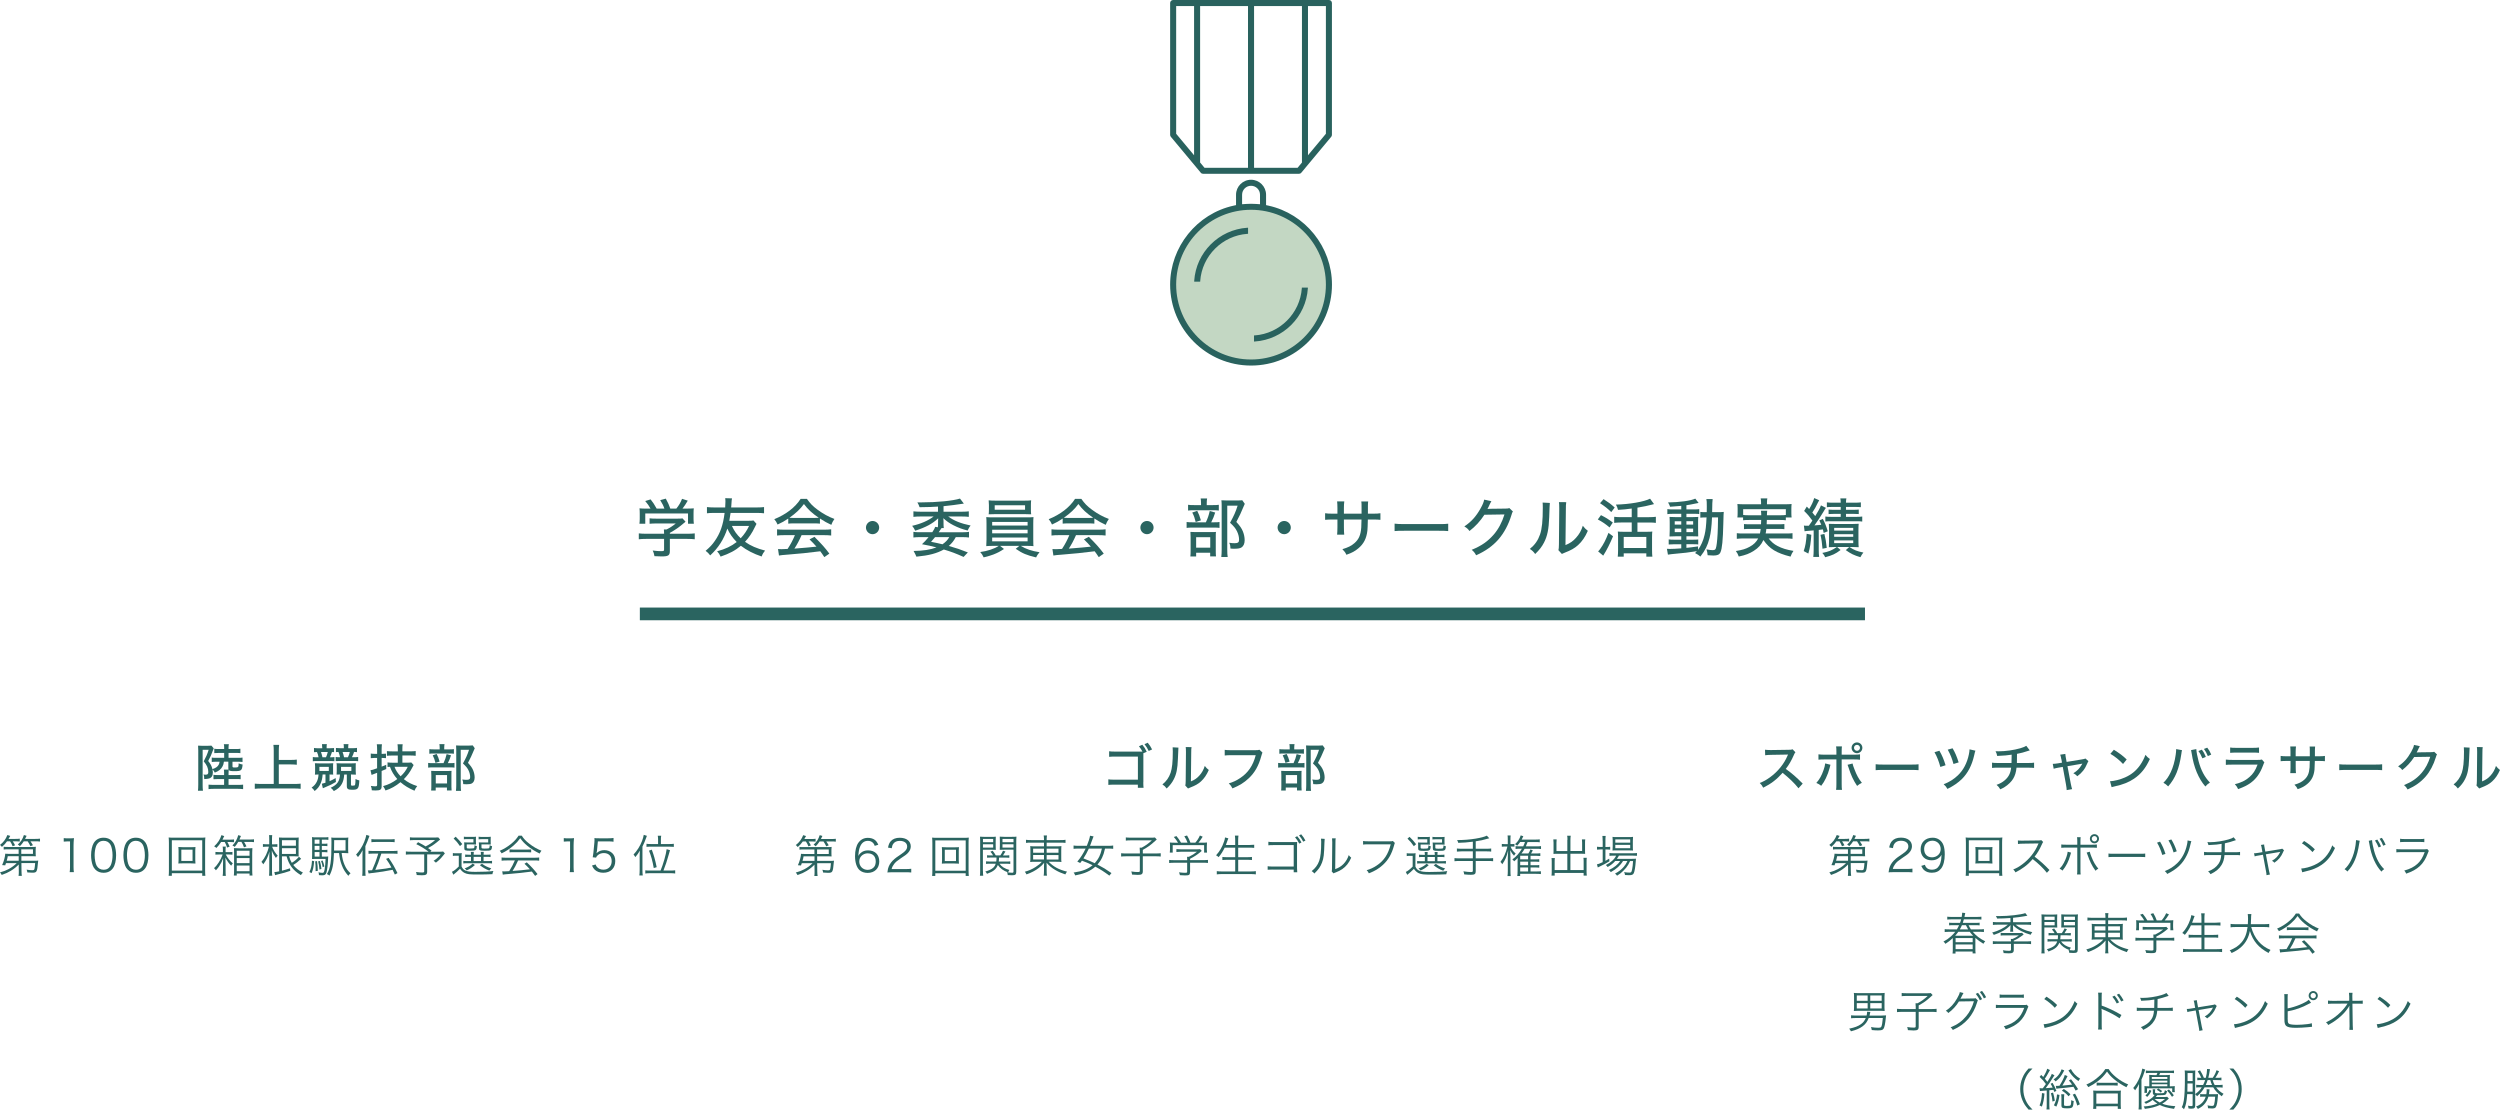 <?xml version="1.0" encoding="UTF-8"?><svg id="_レイヤー_2" xmlns="http://www.w3.org/2000/svg" width="787.22" height="349.39" viewBox="0 0 787.22 349.39"><defs><style>.cls-1{stroke:#2a6460;stroke-miterlimit:10;stroke-width:4px;}.cls-1,.cls-2{fill:#2a6460;}.cls-3{fill:#c3d7c3;}.cls-3,.cls-4,.cls-2{stroke-width:0px;}.cls-4{fill:#29625e;}</style></defs><g id="_レイヤー_1-2"><path class="cls-2" d="M70.51,239.85c-.11.74-.19.99-.42,1.44-.48.93-1.12,1.46-2.45,2-.21-.42-.45-.75-.75-1.04.1.43.13.69.13,1.01,0,1.04-.4,1.65-1.22,1.89-.3.08-.93.16-1.31.16h-.18c0-.7-.05-1.02-.24-1.42.29.03.42.05.61.05.7,0,.91-.19.91-.85,0-1.18-.42-2.16-1.44-3.36.78-1.46,1.12-2.24,1.55-3.63h-1.89v11.08c0,.77.03,1.34.1,1.82h-1.58c.06-.43.1-1.06.1-1.97v-10.72c0-.51-.02-.91-.06-1.52.29.03.67.05,1.23.05h1.79c.56,0,.91-.02,1.2-.05l.71.86c-.08.16-.13.3-.16.4-.53,1.5-.96,2.47-1.58,3.57.75.93,1.07,1.55,1.33,2.56.67-.22.91-.34,1.3-.61.56-.42.86-.94.96-1.71h-.98c-.61,0-1.02.02-1.49.08v-1.39c.38.06.69.08,1.49.08h2.42v-1.54h-1.65c-.74,0-1.01.02-1.46.06v-1.39c.37.08.74.1,1.46.1h1.65v-.56c0-.38-.03-.67-.1-.96h1.58c-.06.3-.1.59-.1.98v.54h2.24c.74,0,1.1-.02,1.49-.1v1.39c-.43-.05-.8-.06-1.49-.06h-2.24v1.54h2.91c.74,0,1.09-.02,1.49-.08v1.39c-.46-.06-.88-.08-1.49-.08h-1.67v1.47c0,.27.11.34.66.34,1.22,0,1.26-.05,1.28-1.3.54.22.79.3,1.25.38-.19,1.9-.4,2.08-2.64,2.08-1.09,0-1.5-.1-1.74-.37-.03.24-.05.5-.05.91v.69h2.34c.74,0,1.06-.02,1.47-.08v1.39c-.42-.05-.74-.06-1.47-.06h-2.34v1.84h2.96c.75,0,1.15-.02,1.63-.08v1.42c-.53-.06-1.06-.1-1.7-.1h-7.49c-.77,0-1.22.03-1.7.1v-1.42c.48.05,1.01.08,1.67.08h3.23v-1.84h-1.86c-.74,0-1.04.02-1.49.06v-1.39c.42.06.74.08,1.49.08h1.86v-.69c0-.46-.02-.72-.08-1.04h1.46c-.03-.16-.05-.27-.05-.51v-1.97h-1.39Z"/><path class="cls-2" d="M87.78,246.86h4.87c.82,0,1.46-.03,2.02-.1v1.63c-.64-.08-1.22-.11-2-.11h-10.36c-.74,0-1.44.03-2.08.11v-1.63c.59.06,1.2.1,2.08.1h3.89v-10.53c0-.67-.03-1.15-.11-1.78h1.81c-.08.58-.11,1.09-.11,1.78v2.96h3.89c.72,0,1.23-.03,1.78-.1v1.62c-.56-.06-1.09-.1-1.78-.1h-3.89v6.15Z"/><path class="cls-2" d="M100.18,243.88c-.4,0-.53,0-1.02.05.05-.32.06-.59.06-1.04v-1.54c0-.45-.02-.67-.06-1.02.43.03.69.05,1.38.05h3.09c.61,0,.86-.02,1.31-.05-.06.32-.06.48-.06,1.02v1.49c0,.62,0,.85.05,1.07-.62-.03-.64-.03-1.06-.03h-.1v2.11c.67-.3,1.15-.54,1.92-.98l.08,1.22c-.94.59-1.91,1.07-3.36,1.66-.42.16-.5.19-.75.32l-.32-1.42c.22-.03.59-.14,1.15-.32v-2.59h-.9c-.08,1.2-.26,1.94-.64,2.83-.43.99-.91,1.6-1.87,2.38-.32-.5-.54-.75-.96-1.09.83-.58,1.28-1.1,1.68-1.94.3-.66.45-1.31.5-2.19h-.11ZM101.45,235.33c0-.43-.02-.67-.06-1.02h1.54c-.06.29-.08.53-.08,1.01v.29h1.14c.54,0,.82-.02,1.2-.06v1.3c-.06-.02-.13-.02-.16-.02-.08,0-.24-.02-.51-.03-.21.69-.38,1.15-.62,1.66h.19c.56,0,.85-.02,1.22-.08v1.31c-.35-.03-.62-.05-1.2-.05h-4.19c-.74,0-1.04.02-1.42.08v-1.34c.35.06.71.08,1.47.08h.34c-.14-.74-.22-.99-.5-1.66-.48.02-.62.02-.94.06v-1.34c.42.08.75.1,1.44.1h1.17v-.27ZM100.58,242.76h2.96v-1.28h-2.96v1.28ZM102.65,238.46c.22-.48.42-1.01.56-1.66h-2.13c.14.42.34,1.09.46,1.66h1.1ZM106.97,243.88q-.32,0-.98.03c.03-.27.05-.46.05-1.07v-1.49c0-.51-.02-.74-.08-1.02.42.03.75.05,1.33.05h3.38c.67,0,.98-.02,1.39-.05-.05.38-.05.56-.05,1.02v1.54c0,.46.02.75.06,1.04-.42-.03-.75-.05-1.33-.05h-.22v3.17c0,.29.08.35.51.35.51,0,.69-.06.78-.27.08-.19.13-.86.14-1.84.5.27.62.32,1.2.45-.14,2.64-.38,2.95-2.29,2.95-1.25,0-1.65-.27-1.65-1.12v-3.68h-.82c-.11,1.36-.32,2.18-.77,2.99-.51.93-1.26,1.58-2.5,2.22-.35-.5-.56-.7-.99-1.04,2.05-.94,2.83-2.06,2.93-4.18h-.11ZM108.27,235.32c0-.42-.03-.66-.08-1.01h1.54c-.06.29-.08.54-.08,1.02v.27h1.3c.67,0,1.02-.02,1.46-.1v1.34c-.29-.05-.51-.06-.93-.06-.18.61-.35,1.07-.66,1.66h.46c.78,0,1.14-.02,1.5-.08v1.34c-.34-.05-.78-.08-1.44-.08h-4.48c-.56,0-.83.02-1.17.05v-1.31c.35.06.64.08,1.2.08h.19c-.1-.54-.29-1.15-.5-1.66-.43.02-.54.02-.8.05v-1.3c.37.05.64.06,1.18.06h1.3v-.29ZM107.39,241.48v1.28h3.25v-1.28h-3.25ZM109.56,238.46c.29-.58.46-1.09.58-1.66h-2.26c.16.46.34,1.07.46,1.66h1.22Z"/><path class="cls-2" d="M118,238.66c-.38,0-.69.02-1.25.08v-1.46c.4.06.74.1,1.26.1h.74v-1.39c0-.67-.03-1.12-.1-1.63h1.62c-.06.5-.1.94-.1,1.6v1.42h.3c.4,0,.75-.02,1.07-.06v1.41c-.38-.05-.7-.06-1.1-.06h-.27v2.74c.45-.18.7-.29,1.44-.59l.02,1.34q-.91.38-1.46.61v4.75c0,1.12-.38,1.39-1.94,1.39-.4,0-.66-.02-1.15-.05-.03-.53-.11-.88-.3-1.39.43.08.99.13,1.31.13.54,0,.66-.08.66-.48v-3.78q-.83.32-1.09.42c-.24.08-.43.16-.66.26l-.34-1.49c.59-.08.66-.1,2.08-.61v-3.25h-.75ZM125.27,237.91h-1.67c-.72,0-1.34.03-1.76.08v-1.47c.43.05.94.08,1.76.08h1.67v-.61c0-.69-.03-1.12-.1-1.62h1.63c-.08.5-.1.9-.1,1.6v.62h2.42c.72,0,1.28-.03,1.78-.1v1.5c-.45-.06-1.15-.1-1.76-.1h-2.43v2.27h1.68c.51,0,.86-.02,1.14-.06l.72.8c-.14.22-.22.38-.5.93-.66,1.3-1.49,2.42-2.59,3.52,1.23.98,2.45,1.62,4.21,2.18-.42.54-.66.94-.85,1.46-1.81-.77-3.12-1.57-4.42-2.69-1.52,1.25-2.99,2.06-4.71,2.62-.18-.48-.43-.93-.77-1.38,1.71-.46,3.04-1.14,4.48-2.22-1.06-1.2-1.81-2.43-2.3-3.86-.34.02-.42.02-.77.05v-1.44c.45.06.96.1,1.52.1h1.71v-2.27ZM124.23,241.46c.37,1.06.99,2.02,1.92,2.99,1.06-.99,1.65-1.79,2.24-2.99h-4.16Z"/><path class="cls-2" d="M141.69,240.31c.7,0,1.1-.02,1.42-.08v1.49c-.35-.06-.77-.08-1.36-.08h-5.36c-.75,0-1.15.02-1.57.08v-1.49c.4.06.8.08,1.58.08h3.26c.5-1.06.72-1.74.98-2.85l1.38.38c-.29.94-.53,1.52-1.01,2.47h.67ZM141.46,235.97c.7,0,1.09-.02,1.47-.08v1.46c-.34-.06-.7-.08-1.39-.08h-4.99c-.62,0-1.01.02-1.36.08v-1.46c.38.06.75.08,1.5.08h1.76v-.51c0-.46-.03-.85-.1-1.15h1.63c-.06.32-.1.67-.1,1.15v.51h1.57ZM137.22,248.92h-1.46c.05-.4.06-.78.06-1.47v-3.39c0-.69-.02-.99-.05-1.33.35.03.66.05,1.26.05h4.02c.62,0,.93-.02,1.15-.05-.05.34-.05.5-.05,1.25v3.73c0,.54.02.85.06,1.2h-1.47v-.93h-3.54v.94ZM137.5,237.41c.42.8.61,1.3.93,2.4l-1.31.42c-.26-1.04-.42-1.5-.86-2.39l1.25-.43ZM137.22,246.7h3.55v-2.64h-3.55v2.64ZM149.48,235.65c-.11.22-.16.34-.3.69-.5,1.26-1.14,2.59-1.82,3.87.93,1.02,1.3,1.55,1.65,2.39.29.72.45,1.5.45,2.22,0,.88-.3,1.52-.83,1.84-.35.21-.86.3-1.7.3-.4,0-.61,0-1.06-.05-.02-.66-.08-.99-.3-1.46.51.08.9.11,1.36.11.83,0,1.12-.22,1.12-.86,0-.7-.18-1.41-.51-2.11-.38-.77-.77-1.26-1.76-2.18.98-1.76,1.42-2.77,1.91-4.31h-2.61v11.09c0,.86.03,1.36.11,1.84h-1.62c.06-.5.1-1.09.1-1.81v-11.11c0-.46-.02-.9-.06-1.38.4.03.77.05,1.3.05h2.71c.61,0,.94-.02,1.25-.06l.64.91Z"/><path class="cls-2" d="M2.21,264.92c-.48.69-.85,1.11-1.6,1.76-.2-.27-.39-.46-.62-.62,1.11-.84,1.83-1.82,2.34-3.12l.9.28c-.22.42-.29.53-.55.94h2.16c.66,0,1.05-.03,1.39-.08v.9c-.35-.04-.74-.06-1.27-.06h-.95c.35.52.5.76.74,1.25l-.77.31c-.28-.69-.45-1.01-.8-1.55h-.97ZM5.91,272.19c-.64.71-1.54,1.44-2.51,2.02-1,.59-1.43.78-2.86,1.3-.17-.34-.29-.5-.55-.8,1.27-.36,1.85-.59,2.73-1.05,1.02-.55,1.86-1.18,2.55-1.88H1.89c-.08.27-.13.38-.25.71l-.97-.08c.56-1.22.95-2.66.98-3.6.24.04.62.06,1.32.06h2.9v-1.43h-3.35c-.53,0-.94.01-1.36.07v-.88c.31.06.67.07,1.36.07h7.47c.66,0,.95-.01,1.3-.06-.04.25-.06.48-.06.88v1.15c0,.43.01.69.06.97-.36-.03-.73-.04-1.3-.04h-3.26v1.44h4.16c.55,0,.85-.01,1.15-.06-.04.18-.04.27-.07.56-.28,3.1-.38,3.26-1.81,3.26-.48,0-.95-.03-1.54-.08-.07-.38-.11-.57-.24-.88.67.13,1.23.18,1.76.18.48,0,.62-.08.71-.43.07-.28.15-.9.22-1.81h-4.33l.03,2.48c.01.73.04,1.12.11,1.54h-1.04c.07-.42.08-.63.08-1.13v-.41l-.03-2.07ZM2.45,269.6c-.1.56-.14.76-.34,1.44h3.78v-1.44h-3.45ZM7.49,264.92c-.43.66-.7.99-1.23,1.54-.22-.24-.36-.35-.66-.52,1.01-.92,1.51-1.71,1.93-3l.85.25c-.17.38-.22.48-.48.97h3.21c.66,0,1.05-.03,1.49-.08v.91c-.45-.06-.87-.07-1.47-.07h-1.54c.28.39.53.77.78,1.22l-.78.32c-.31-.64-.49-.95-.88-1.54h-1.22ZM10.38,268.87v-1.43h-3.68v1.43h3.68Z"/><path class="cls-2" d="M20.09,263.91c.36.06.63.07,1.16.07h.88c.48,0,.7-.01,1.16-.07-.08.85-.13,1.57-.13,2.33v6.81c0,.66.03,1.06.11,1.58h-1.33c.08-.49.11-.94.11-1.58v-8.11h-.76c-.45,0-.81.03-1.22.08v-1.11Z"/><path class="cls-2" d="M30.05,273.84c-.38-.38-.67-.81-.84-1.29-.35-.98-.53-2.09-.53-3.24,0-1.48.32-3,.81-3.81.67-1.13,1.75-1.72,3.14-1.72,1.04,0,1.93.34,2.56.99.39.39.67.83.84,1.29.35.97.53,2.09.53,3.25,0,1.69-.36,3.19-.98,4.05-.7.98-1.68,1.47-2.97,1.47-1.04,0-1.91-.34-2.56-.99ZM30.86,265.47c-.29.32-.52.67-.63,1.02-.29.85-.43,1.81-.43,2.83,0,1.3.28,2.68.66,3.33.49.81,1.22,1.22,2.17,1.22.7,0,1.3-.22,1.72-.66.31-.32.53-.69.66-1.09.29-.87.43-1.79.43-2.83,0-1.22-.27-2.61-.63-3.26-.46-.84-1.22-1.27-2.2-1.27-.73,0-1.3.24-1.75.71Z"/><path class="cls-2" d="M40.23,273.84c-.38-.38-.67-.81-.84-1.29-.35-.98-.53-2.09-.53-3.24,0-1.48.32-3,.81-3.81.67-1.13,1.75-1.72,3.14-1.72,1.04,0,1.93.34,2.56.99.39.39.67.83.84,1.29.35.97.53,2.09.53,3.25,0,1.69-.36,3.19-.98,4.05-.7.98-1.68,1.47-2.97,1.47-1.04,0-1.91-.34-2.56-.99ZM41.04,265.47c-.29.32-.52.67-.63,1.02-.29.85-.43,1.81-.43,2.83,0,1.3.28,2.68.66,3.33.49.81,1.22,1.22,2.17,1.22.7,0,1.3-.22,1.72-.66.31-.32.53-.69.66-1.09.29-.87.43-1.79.43-2.83,0-1.22-.27-2.61-.63-3.26-.46-.84-1.22-1.27-2.2-1.27-.73,0-1.3.24-1.75.71Z"/><path class="cls-2" d="M63.68,275.78v-.83h-9.57v.83h-1c.06-.42.08-.85.08-1.68v-8.67c0-.7-.03-1.19-.08-1.72.5.06.91.07,1.64.07h8.25c.74,0,1.15-.01,1.67-.07-.06.53-.08.99-.08,1.72v8.7c0,.81.03,1.3.08,1.65h-1ZM54.11,274.14h9.57v-9.55h-9.57v9.55ZM60.09,266.77c.7,0,1.09-.01,1.46-.06-.04.29-.06.57-.06,1.08v3.05c0,.5.01.74.06,1.08-.43-.04-.81-.06-1.46-.06h-2.46c-.81,0-1.05.01-1.46.06.04-.32.06-.63.06-1.08v-3.05c0-.46-.01-.73-.06-1.08.36.04.76.06,1.46.06h2.46ZM57.1,271.1h3.53v-3.56h-3.53v3.56Z"/><path class="cls-2" d="M68.9,269.07c-.45,0-.81.01-1.06.06v-.87c.29.04.6.06,1.06.06h1.29v-.55c0-.63-.01-.88-.08-1.19h1c-.07.28-.08.55-.08,1.19v.55h1.18c.43,0,.7-.01.98-.06v.87c-.29-.04-.59-.06-.98-.06h-1.12c.63,1.19,1.32,2.05,2.23,2.8-.2.21-.38.45-.52.73-.77-.77-1.12-1.26-1.82-2.54.04.76.06,1.61.06,2.3v1.82c0,.83.01,1.22.08,1.62h-1.01c.08-.45.11-.92.11-1.64v-1.69c0-.81.01-1.48.04-2.28-.35,1.04-.57,1.51-1.06,2.28-.38.62-.67.99-1.21,1.58-.18-.28-.38-.5-.6-.67,1.06-.95,2.12-2.61,2.72-4.31h-1.19ZM69.63,265.13c-.46.73-.91,1.29-1.49,1.88-.2-.2-.43-.36-.71-.5,1.16-1.06,1.9-2.2,2.3-3.54l.88.31c-.25.52-.31.64-.56,1.12h2.25c.66,0,1.02-.03,1.39-.08v.88c-.39-.04-.78-.06-1.33-.06h-.76c.2.34.46.87.7,1.46l-.8.29c-.27-.85-.35-1.04-.73-1.75h-1.15ZM75.01,265.1c-.35.62-.64,1.04-1.11,1.58-.21-.2-.38-.29-.71-.43.97-1.04,1.48-1.97,1.83-3.28l.85.27c-.22.55-.32.76-.49,1.12h3.12c.67,0,1.08-.03,1.48-.08v.9c-.49-.06-.88-.07-1.48-.07h-1.65c.28.43.42.69.76,1.41l-.79.29c-.29-.81-.39-1.01-.8-1.71h-1.02ZM73.71,268.45c0-.6-.01-1.05-.06-1.39.42.04.85.06,1.46.06h2.9c.67,0,1.08-.01,1.47-.06-.04.28-.06.74-.06,1.4v5.57c0,.69.03,1.16.08,1.67h-.92v-.63h-4.03v.63h-.92c.06-.45.08-.94.08-1.55v-5.7ZM74.55,269.46h4.03v-1.58h-4.03v1.58ZM74.55,271.8h4.03v-1.6h-4.03v1.6ZM74.55,274.32h4.03v-1.78h-4.03v1.78Z"/><path class="cls-2" d="M84.78,264.44c0-.81-.01-1.11-.07-1.46h1.01c-.06.35-.07.73-.07,1.44v1.44h.78c.41,0,.64-.01.91-.06v.88c-.36-.04-.64-.06-.91-.06h-.74c.32.92.95,1.95,1.76,2.84-.22.22-.41.43-.57.7-.64-.9-.91-1.37-1.3-2.37.04.69.07,1.68.07,2.3v4.05c0,.76.01,1.25.08,1.62h-1.02c.06-.39.08-.9.08-1.62v-3.73c0-.66.01-1.36.07-2.26-.55,1.78-1.02,2.77-1.96,4.01-.21-.35-.31-.49-.57-.76,1.08-1.23,1.92-2.96,2.34-4.79h-.91c-.27,0-.59.01-.97.06v-.88c.29.04.55.06.97.06h1.02v-1.43ZM94.82,270.44c-.97.91-1.64,1.43-2.48,1.93.81,1.01,1.62,1.65,3.05,2.4-.28.27-.38.39-.64.8-1.39-.85-2.23-1.58-2.98-2.61-.7-.95-1.13-1.91-1.53-3.31h-1.46v4.52c1.01-.25,1.55-.42,2.55-.76l.08.81c-1.55.53-2.03.66-4.05,1.15-.35.1-.49.13-.73.21l-.24-.97c.45-.03.79-.08,1.51-.24v-9.19c0-.55-.03-.98-.06-1.46.41.04.78.06,1.42.06h3.4c.7,0,1.09-.01,1.4-.07-.04.36-.04.64-.04,1.53v3.01c0,.87,0,1.15.04,1.44-.36-.04-.74-.06-1.4-.06h-1.61c.25.97.42,1.36.83,2.06.92-.55,1.55-1.08,2.27-1.92l.66.64ZM93.18,266.31v-1.74h-4.4v1.74h4.4ZM88.78,268.9h4.4v-1.82h-4.4v1.82Z"/><path class="cls-2" d="M98.92,271.17c-.15,1.86-.32,2.63-.8,3.77l-.69-.35c.53-1.15.69-1.81.81-3.56l.67.14ZM101.35,269.74h.7c.69,0,1.04-.01,1.3-.06-.01.15-.01.27-.03.56-.06,1.82-.29,3.84-.55,4.59-.21.6-.53.8-1.32.8-.27,0-.56-.01-1.02-.06v-.11c0-.24-.06-.52-.15-.78.53.11.95.17,1.23.17.43,0,.55-.18.73-1.2.13-.7.22-1.76.28-3.19h-2.98c-.56,0-.9.01-1.29.04.03-.31.04-.66.04-1.44v-3.84c0-.9-.01-1.22-.06-1.62.41.06.76.07,1.54.07h2.2c.64,0,.99-.01,1.43-.07v.87c-.42-.06-.76-.07-1.32-.07h-.74v1.29h.53c.56,0,.88-.01,1.22-.07v.83c-.36-.06-.69-.07-1.22-.07h-.53v1.26h.53c.56,0,.88-.01,1.22-.07v.83c-.36-.06-.69-.07-1.22-.07h-.53v1.43ZM100.6,264.39h-1.53v1.29h1.53v-1.29ZM100.6,266.36h-1.53v1.26h1.53v-1.26ZM99.08,268.31v1.43h1.53v-1.43h-1.53ZM99.83,271.14c.18,1.44.21,1.78.24,3.08l-.7.1c.01-.25.01-.45.01-.57,0-1.02-.03-1.67-.13-2.52l.57-.08ZM100.73,271.1c.25.88.36,1.5.49,2.51l-.62.2c-.11-1.22-.2-1.74-.42-2.58l.55-.13ZM101.58,270.96c.28.69.36.98.56,1.88l-.53.22c-.17-.95-.25-1.26-.52-1.95l.49-.15ZM107.58,268.61c.21,1.68.43,2.59.92,3.73.5,1.15.99,1.83,1.88,2.65-.28.24-.48.46-.69.8-.99-1.12-1.58-2.06-2.06-3.35-.46-1.22-.67-2.12-.87-3.82h-1.6c-.11,3.53-.45,5.24-1.42,7.1-.27-.22-.42-.32-.8-.49,1.12-1.81,1.43-3.96,1.43-9.83,0-.88-.01-1.29-.06-1.67.41.06.78.07,1.54.07h2.33c.77,0,1.13-.01,1.51-.07-.04.32-.06.66-.06,1.53v1.9c0,.83.01,1.18.06,1.51-.27-.04-.69-.06-1.34-.06h-.79ZM108.81,267.83v-3.28h-3.59v.7c0,.39-.01,1.25-.03,2.58h3.61Z"/><path class="cls-2" d="M115.05,274.12c0,.67.01,1.19.07,1.65h-1.06c.06-.49.08-.97.08-1.7v-4.65c0-.63,0-1.04.04-1.7-.38.78-.73,1.3-1.46,2.17-.17-.29-.41-.59-.6-.77,1.08-1.18,1.95-2.52,2.55-3.99.32-.77.6-1.68.69-2.24l.98.32c-.1.22-.17.43-.31.83-.22.63-.32.9-.98,2.42v7.65ZM117.51,268.79c-.64,0-1.02.03-1.47.08v-.98c.39.06.81.08,1.46.08h6.18c.64,0,1.07-.03,1.49-.08v.98c-.43-.06-.88-.08-1.49-.08h-3.6c-.83,2.55-1.11,3.31-1.91,5.13,3.17-.38,3.94-.49,5.1-.74-.6-1.12-.97-1.71-1.7-2.73l.8-.32c1.18,1.67,1.86,2.86,2.79,4.8l-.83.46c-.28-.66-.39-.91-.69-1.5-1.81.39-4.24.77-6.89,1.06-.34.04-.45.06-.67.1l-.25-.97h.21c.39,0,.56-.01,1.13-.06q.62-1.37.98-2.35.46-1.22.97-2.89h-1.61ZM116.95,264.22c.39.06.81.08,1.46.08h4.38c.64,0,1.06-.03,1.48-.08v.98c-.45-.06-.87-.08-1.48-.08h-4.37c-.64,0-1.07.03-1.47.08v-.98Z"/><path class="cls-2" d="M138.59,264.36c-1.6,1.37-2.27,1.85-3.8,2.68.39.28.56.39,1.09.8l-.36.36h2.54c.84,0,1.19-.01,1.48-.07l.55.6c-.06.06-.22.25-.38.46-.97,1.22-1.32,1.57-2.45,2.45-.25-.25-.45-.41-.73-.57.94-.63,1.44-1.09,2.24-2.03h-4.26v5.44c0,.9-.34,1.13-1.64,1.13-.43,0-1.18-.03-1.65-.07-.06-.45-.1-.63-.22-.97.8.13,1.36.17,1.96.17.48,0,.62-.1.62-.41v-5.29h-4.34c-.62,0-.99.03-1.44.08v-1.01c.39.06.81.08,1.55.08h5.6c-1.12-.88-2.25-1.58-3.87-2.38l.57-.62c1.23.64,1.71.91,2.38,1.33,1.29-.67,2.03-1.16,2.98-1.99h-6.49c-.74,0-1.04.01-1.44.07v-.95c.42.07.78.08,1.47.08h6.42c.52,0,.74-.01,1.04-.04l.57.66Z"/><path class="cls-2" d="M142.6,268.62c.34.06.56.07,1.08.07h.66c.43,0,.7-.01,1.06-.07-.06.46-.06.74-.06,1.47v2.76c.34.71.63,1.01,1.2,1.27.7.31,1.53.42,3.18.42,2.61,0,4.17-.08,5.65-.28-.2.45-.22.53-.32,1.01-1.44.07-3.01.1-4.71.1-2.45,0-3.18-.08-4.02-.48-.57-.28-1.04-.71-1.46-1.34-.42.43-.66.67-.98.95q-.17.14-.66.55-.25.21-.45.39l-.46-.92c.64-.29,1.26-.78,2.16-1.67v-3.39h-.85c-.45,0-.7.01-1.02.07v-.91ZM143.48,263.46c.94.92,1.36,1.39,2.07,2.33l-.71.63c-.73-1.06-1.12-1.53-2-2.38l.64-.57ZM147.78,269.81c-.64,0-.97.01-1.3.07v-.81c.31.06.63.07,1.29.07h.55c-.01-.42-.03-.6-.07-.9h.95c-.03.25-.06.48-.06.9h2.31c-.01-.42-.03-.63-.07-.9h.95c-.03.29-.04.48-.06.9h.91c.64,0,.97-.01,1.29-.07v.81c-.36-.06-.67-.07-1.32-.07h-.88v1.33h1.3c.7,0,1.02-.01,1.37-.07v.83c-.34-.06-.7-.07-1.37-.07h-6.4c-.63,0-.97.01-1.28.07v-.83c.31.06.63.07,1.26.07h1.16v-1.33h-.55ZM149.87,265.2c0,.34,0,.56.03.74-.27-.03-.5-.04-.87-.04h-2.06v.9c0,.35.08.39,1.01.39,1.01,0,1.23-.04,1.33-.21.07-.11.1-.32.14-.85.28.18.46.27.73.34-.08.7-.17.97-.41,1.18-.2.18-.57.24-1.71.24-1.64,0-1.86-.1-1.86-.83v-1.05c0-.36-.01-.53-.04-.77.21.03.46.04.88.04h2.04v-1.05h-1.9c-.49,0-.79.01-1.11.07v-.84c.31.06.64.07,1.11.07h1.48c.66,0,.97-.01,1.23-.06-.03.22-.03.43-.03.76v.98ZM149.53,272.39c-.95.84-1.47,1.19-2.58,1.69-.17-.25-.32-.42-.64-.63,1.15-.45,1.77-.81,2.54-1.51l.69.45ZM149.14,271.14h2.33v-1.33h-2.33v1.33ZM154.51,265.2c0,.34,0,.55.03.74-.27-.03-.5-.04-.87-.04h-2.06v.9c0,.22.03.28.17.34.13.04.41.07.83.07.97,0,1.3-.04,1.41-.15.1-.11.15-.38.2-.92.28.17.49.27.74.34-.17,1.36-.27,1.41-2.24,1.41-1.68,0-1.89-.1-1.89-.84v-1.02c0-.29-.01-.43-.06-.78.22.03.46.04.9.04h2.06v-1.05h-1.91c-.49,0-.78.01-1.11.07v-.84c.31.06.64.07,1.11.07h1.49c.66,0,.97-.01,1.23-.06-.03.21-.03.42-.03.76v.98ZM151.76,271.98c.94.69,1.71,1.06,2.94,1.46-.29.28-.41.42-.6.71-1.23-.48-2.03-.94-3-1.72l.66-.45Z"/><path class="cls-2" d="M164.28,263.13c.66,1.01,1.27,1.67,2.35,2.51,1.22.97,2.56,1.74,3.87,2.24-.28.34-.42.57-.55.9-1.4-.66-2.76-1.51-3.89-2.44-.94-.77-1.58-1.47-2.24-2.4-.69.95-1.22,1.53-2.1,2.3-1.23,1.06-2.38,1.82-3.78,2.47-.14-.29-.36-.59-.59-.8,1.44-.63,2.55-1.32,3.71-2.28.97-.81,1.61-1.53,2.23-2.49h1ZM159.55,270.94c-.69,0-1.18.03-1.6.08v-1.01c.43.06.9.08,1.6.08h8.63c.71,0,1.16-.03,1.6-.08v1.01c-.43-.06-.91-.08-1.6-.08h-5.03c-.77,1.68-1.04,2.2-1.75,3.31,1.93-.13,3.39-.27,5.46-.52-.84-.91-1.09-1.16-1.71-1.74l.73-.45c1.4,1.32,2.34,2.35,3.39,3.7l-.77.57c-.55-.77-.73-1.01-1.02-1.37-2.49.34-4.61.56-6.79.73-1.74.14-2.02.17-2.37.25l-.17-1.06c.24.03.5.04.71.04q.22,0,1.48-.08c.78-1.25,1.23-2.09,1.78-3.38h-2.58ZM160.45,267.46c.28.04.59.06,1.11.06h4.52c.55,0,.87-.01,1.18-.06v.94c-.29-.04-.66-.06-1.18-.06h-4.54c-.42,0-.81.01-1.09.06v-.94Z"/><path class="cls-2" d="M177.55,263.91c.36.06.63.07,1.16.07h.88c.48,0,.7-.01,1.16-.07-.08.85-.13,1.57-.13,2.33v6.81c0,.66.03,1.06.11,1.58h-1.33c.08-.49.11-.94.11-1.58v-8.11h-.76c-.45,0-.81.03-1.22.08v-1.11Z"/><path class="cls-2" d="M187.94,268.04q-.03.25-.11.63c.67-.64,1.48-.97,2.45-.97,1.02,0,1.89.34,2.52.95.63.6.94,1.43.94,2.47,0,2.26-1.47,3.7-3.78,3.7-1.09,0-2-.32-2.68-.95-.35-.35-.55-.64-.88-1.32l1.15-.34c.14.39.24.57.45.81.48.53,1.18.83,1.99.83,1.57,0,2.62-1.06,2.62-2.68s-.97-2.55-2.45-2.55c-.71,0-1.33.2-1.83.59-.34.27-.49.46-.64.84l-1.05-.1c.11-.55.15-.84.21-1.44l.31-3.17c.03-.41.04-.57.04-.84,0-.2,0-.25-.03-.6.43.06.66.07,1.49.07h2.89c.76,0,1.08-.03,1.64-.11v1.19c-.53-.08-.98-.11-1.64-.11h-3.29l-.29,3.1Z"/><path class="cls-2" d="M201.42,269.6c0-.62.01-1.09.06-1.74-.48.84-.8,1.3-1.43,2.04-.1-.24-.34-.57-.56-.81,1.13-1.2,2.06-2.66,2.69-4.3.25-.66.46-1.41.53-1.91l.99.32c-.1.25-.13.32-.28.74-.36,1.01-.62,1.62-1.12,2.65v7.45c0,.64.03,1.12.1,1.64h-1.08c.07-.49.1-.91.1-1.68v-4.41ZM208,274.14c.83-1.95,1.75-5.18,1.92-6.74l1.06.32q-.14.43-.49,1.68c-.41,1.54-.99,3.26-1.58,4.73h2.19c.69,0,1.12-.03,1.51-.08v1.01c-.43-.07-.92-.1-1.51-.1h-6.36c-.63,0-1.09.03-1.54.1v-1.01c.39.06.81.08,1.51.08h3.29ZM207.22,264.25c0-.39-.03-.73-.1-1.08h1.09c-.07.31-.1.6-.1,1.06v1.55h2.61c.64,0,1.06-.03,1.46-.08v.97c-.42-.04-.87-.07-1.46-.07h-5.67c-.73,0-1.16.03-1.48.07v-.97c.38.06.78.08,1.48.08h2.17v-1.54ZM205.86,273.34c-.41-2.3-.8-3.73-1.5-5.48l.88-.31c.7,1.88,1.05,3.15,1.54,5.51l-.92.28Z"/><path class="cls-2" d="M360.01,246.33c0,.8.02,1.17.08,1.73h-1.79v-.98h-7.27c-1.2,0-1.49.02-2.03.08v-1.76c.59.1.9.11,2.07.11h7.24v-7.27h-6.93c-1.2,0-1.5.02-2.13.08v-1.76c.66.1.85.11,2.15.11h8.34c-.29-.59-.67-1.17-1.1-1.68l1.06-.48c.64.77.91,1.22,1.39,2.21l-1.06.46v9.14ZM361.4,233.88c.59.7.94,1.23,1.38,2.11l-1.07.48c-.4-.85-.77-1.44-1.33-2.15l1.03-.45Z"/><path class="cls-2" d="M371.07,235.43q-.06.42-.16,3.55c-.11,3.07-.46,4.8-1.31,6.43-.54,1.06-1.15,1.84-2.23,2.88-.48-.64-.7-.85-1.34-1.28,1.26-1.02,2.05-2.14,2.58-3.67.48-1.42.69-3.44.69-6.74,0-.67-.02-.9-.05-1.28l1.83.1ZM375.2,235.24c-.08.54-.1.8-.1,1.94l-.1,8.88c1.22-.51,1.92-1.01,2.66-1.84.8-.88,1.34-1.84,1.71-3.04.46.61.64.78,1.26,1.28-.66,1.52-1.46,2.69-2.46,3.6-.91.82-1.78,1.3-3.42,1.94-.3.11-.48.19-.66.29l-.86-.94c.1-.38.11-.64.13-1.46l.08-8.72v-.38c0-.83-.02-1.14-.08-1.55l1.84.02Z"/><path class="cls-2" d="M397.54,236.98q-.14.26-.38,1.12c-.82,3.03-2.05,5.22-3.99,7.01-1.44,1.36-2.85,2.23-5.09,3.15-.35-.72-.54-.98-1.15-1.58,1.42-.43,2.35-.86,3.55-1.66,2.53-1.66,4.1-3.95,4.93-7.22h-7.63c-1.07,0-1.52.02-2.13.1v-1.78c.64.1,1.09.11,2.16.11h7.35c.82,0,1.02-.02,1.44-.14l.94.9Z"/><path class="cls-2" d="M409.34,240.31c.7,0,1.1-.02,1.42-.08v1.49c-.35-.06-.77-.08-1.36-.08h-5.36c-.75,0-1.15.02-1.57.08v-1.49c.4.06.8.08,1.58.08h3.27c.5-1.06.72-1.74.98-2.85l1.38.38c-.29.94-.53,1.52-1.01,2.47h.67ZM409.12,235.97c.7,0,1.09-.02,1.47-.08v1.46c-.34-.06-.7-.08-1.39-.08h-4.99c-.62,0-1.01.02-1.36.08v-1.46c.38.06.75.08,1.5.08h1.76v-.51c0-.46-.03-.85-.1-1.15h1.63c-.06.32-.1.67-.1,1.15v.51h1.57ZM404.88,248.92h-1.46c.05-.4.06-.78.06-1.47v-3.39c0-.69-.02-.99-.05-1.33.35.03.66.05,1.27.05h4.02c.62,0,.93-.02,1.15-.05-.05.34-.05.5-.05,1.25v3.73c0,.54.02.85.06,1.2h-1.47v-.93h-3.54v.94ZM405.15,237.41c.42.8.61,1.3.93,2.4l-1.31.42c-.26-1.04-.42-1.5-.86-2.39l1.25-.43ZM404.88,246.7h3.55v-2.64h-3.55v2.64ZM417.14,235.65c-.11.22-.16.34-.3.69-.5,1.26-1.14,2.59-1.83,3.87.93,1.02,1.3,1.55,1.65,2.39.29.72.45,1.5.45,2.22,0,.88-.3,1.52-.83,1.84-.35.21-.86.3-1.7.3-.4,0-.61,0-1.06-.05-.02-.66-.08-.99-.3-1.46.51.08.9.11,1.36.11.83,0,1.12-.22,1.12-.86,0-.7-.18-1.41-.51-2.11-.38-.77-.77-1.26-1.76-2.18.98-1.76,1.42-2.77,1.91-4.31h-2.61v11.09c0,.86.03,1.36.11,1.84h-1.62c.06-.5.1-1.09.1-1.81v-11.11c0-.46-.02-.9-.06-1.38.4.03.77.05,1.3.05h2.71c.61,0,.94-.02,1.25-.06l.64.91Z"/><path class="cls-2" d="M252.8,264.96c-.48.69-.85,1.11-1.6,1.76-.2-.27-.39-.46-.62-.62,1.11-.84,1.83-1.82,2.34-3.12l.9.28c-.22.42-.29.53-.55.94h2.16c.66,0,1.05-.03,1.39-.08v.9c-.35-.04-.74-.06-1.27-.06h-.95c.35.52.5.76.74,1.25l-.77.31c-.28-.69-.45-1.01-.8-1.55h-.97ZM256.5,272.23c-.64.71-1.54,1.44-2.51,2.02-1,.59-1.43.78-2.86,1.3-.17-.34-.29-.5-.55-.8,1.27-.36,1.85-.59,2.73-1.05,1.02-.55,1.86-1.18,2.55-1.88h-3.39c-.08.27-.13.38-.25.71l-.97-.08c.56-1.22.95-2.66.98-3.6.24.04.62.06,1.32.06h2.9v-1.43h-3.35c-.53,0-.94.01-1.36.07v-.88c.31.06.67.07,1.36.07h7.47c.66,0,.95-.01,1.3-.06-.04.25-.06.48-.06.88v1.15c0,.43.01.69.06.97-.36-.03-.73-.04-1.3-.04h-3.26v1.44h4.16c.55,0,.85-.01,1.15-.06-.04.18-.04.27-.07.56-.28,3.1-.38,3.26-1.81,3.26-.48,0-.95-.03-1.54-.08-.07-.38-.11-.57-.24-.88.67.13,1.23.18,1.76.18.48,0,.62-.08.71-.43.07-.28.15-.9.22-1.81h-4.33l.03,2.48c.01.73.04,1.12.11,1.54h-1.04c.07-.42.08-.63.08-1.13v-.41l-.03-2.07ZM253.04,269.64c-.1.56-.14.76-.34,1.44h3.78v-1.44h-3.45ZM258.08,264.96c-.43.66-.7.99-1.23,1.54-.22-.24-.36-.35-.66-.52,1.01-.92,1.51-1.71,1.93-3l.85.25c-.17.38-.22.48-.48.97h3.21c.66,0,1.05-.03,1.49-.08v.91c-.45-.06-.87-.07-1.47-.07h-1.54c.28.39.53.77.78,1.22l-.78.32c-.31-.64-.49-.95-.88-1.54h-1.22ZM260.97,268.91v-1.43h-3.68v1.43h3.68Z"/><path class="cls-2" d="M275.45,266.35c-.18-.45-.28-.64-.49-.88-.42-.46-.97-.7-1.67-.7-1.09,0-1.92.59-2.42,1.74-.36.84-.49,1.48-.59,3.01.25-.43.39-.63.7-.9.66-.59,1.4-.85,2.37-.85,2.17,0,3.52,1.34,3.52,3.5s-1.46,3.6-3.67,3.6c-.99,0-1.93-.32-2.54-.88-.91-.84-1.42-2.41-1.42-4.4,0-1.75.39-3.32,1.06-4.23.74-1.01,1.74-1.53,2.96-1.53.84,0,1.6.21,2.13.59.49.35.77.73,1.18,1.57l-1.12.36ZM273.2,268.7c-.7,0-1.44.31-1.93.8-.46.46-.7,1.08-.7,1.78,0,1.51,1.13,2.63,2.65,2.63.91,0,1.75-.43,2.18-1.13.22-.36.36-.94.36-1.48,0-1.65-.92-2.59-2.56-2.59Z"/><path class="cls-2" d="M280.97,274.67c-.88,0-1.09.01-1.54.07.15-1.11.2-1.32.41-1.85.35-.88.94-1.65,1.82-2.41.49-.42.52-.43,2.14-1.54,1.39-.94,1.85-1.55,1.85-2.41,0-1.06-.9-1.75-2.33-1.75-.92,0-1.61.31-2.03.91-.27.38-.39.71-.49,1.41l-1.18-.2c.21-1.01.42-1.5.88-2.02.63-.71,1.58-1.08,2.82-1.08,2.12,0,3.47,1.06,3.47,2.72,0,.71-.28,1.39-.83,1.99-.42.48-.78.74-2.38,1.81-1.11.74-1.55,1.13-2.02,1.72-.43.57-.63.95-.8,1.62h4.47c.7,0,1.18-.03,1.71-.1v1.18c-.56-.06-1.02-.08-1.72-.08h-4.26Z"/><path class="cls-2" d="M304.08,275.82v-.83h-9.57v.83h-1c.06-.42.08-.85.08-1.68v-8.67c0-.7-.03-1.19-.08-1.72.5.06.91.07,1.64.07h8.25c.74,0,1.15-.01,1.67-.07-.06.53-.08.99-.08,1.72v8.7c0,.81.03,1.3.08,1.65h-1ZM294.52,274.18h9.57v-9.55h-9.57v9.55ZM300.5,266.81c.7,0,1.09-.01,1.46-.06-.04.29-.06.57-.06,1.08v3.05c0,.5.01.74.06,1.08-.43-.04-.81-.06-1.46-.06h-2.46c-.81,0-1.05.01-1.46.06.04-.32.06-.63.06-1.08v-3.05c0-.46-.01-.73-.06-1.08.36.04.76.06,1.46.06h2.46ZM297.5,271.14h3.53v-3.56h-3.53v3.56Z"/><path class="cls-2" d="M309.52,274.18c0,.8.03,1.22.08,1.57h-1.04c.06-.38.08-.81.08-1.57v-9.18c0-.69-.01-1.09-.06-1.54.39.04.76.06,1.46.06h2.1c.7,0,1.04-.01,1.43-.06-.03.39-.04.81-.04,1.33v1.53c0,.55.01.94.04,1.29-.39-.03-.83-.04-1.42-.04h-2.65v6.61ZM309.52,265.2h3.22v-1.02h-3.22v1.02ZM309.52,266.91h3.22v-1.06h-3.22v1.06ZM314.74,271.98c.67.95,1.65,1.57,3.11,1.96-.2.28-.29.46-.42.78.5.07.85.1,1.22.1s.49-.08.49-.41v-6.85h-2.9c-.6,0-1.05.01-1.43.04.03-.36.04-.78.04-1.29v-1.53c0-.49-.01-.91-.04-1.33.39.04.73.06,1.43.06h2.37c.71,0,1.08-.01,1.47-.06-.06.53-.07.92-.07,1.54v9.46c0,.95-.24,1.16-1.36,1.16-.39,0-.85-.03-1.32-.06-.04-.41-.08-.57-.21-.88.15.03.17.03.31.04-1.47-.52-2.48-1.26-3.22-2.34-.53,1.34-1.4,2.06-3.42,2.79-.14-.31-.28-.5-.52-.73,1.19-.34,1.92-.69,2.48-1.19.36-.34.6-.71.79-1.27h-1.77c-.57,0-.9.01-1.27.07v-.83c.32.06.66.07,1.25.07h1.96c.06-.42.07-.59.08-1.25h-1.78c-.52,0-.88.01-1.19.06v-.8c.32.06.62.07,1.19.07h.71c-.27-.45-.43-.69-.85-1.18l.71-.29c.43.56.7.97.98,1.47h1.43c.41-.57.57-.88.84-1.48l.78.24c-.27.49-.48.81-.78,1.25h.8c.56,0,.85-.01,1.19-.07v.8c-.31-.04-.69-.06-1.19-.06h-2.03c-.03.62-.04.84-.11,1.25h2.38c.6,0,.88-.01,1.25-.07v.83c-.35-.06-.67-.07-1.26-.07h-2.12ZM315.67,265.2h3.47v-1.02h-3.47v1.02ZM315.67,266.91h3.47v-1.06h-3.47v1.06Z"/><path class="cls-2" d="M324.72,265.34c-.83,0-1.19.01-1.65.08v-.98c.48.07.9.1,1.69.1h3.98v-.11c0-.62-.03-.94-.1-1.36h1.04c-.07.42-.1.81-.1,1.36v.11h4.19c.91,0,1.37-.03,1.75-.1v.98c-.39-.06-.97-.08-1.72-.08h-4.22v1.16h3.05c.88,0,1.22-.01,1.6-.07-.04.39-.06.7-.06,1.47v2.06c0,.84,0,1.05.06,1.48-.38-.07-.77-.08-1.6-.08h-2.41c1.51,1.57,3.18,2.47,5.77,3.11-.25.34-.35.48-.53.88-1.26-.42-2.14-.8-3.15-1.39-1.11-.64-1.9-1.3-2.77-2.3.03.36.04.83.04,1.09v1.43c0,.76.01,1.12.1,1.55h-1.04c.07-.48.1-.83.1-1.55v-1.41c0-.27.01-.69.04-1.08-.6.73-.94,1.05-1.65,1.6-1.13.87-2.37,1.51-3.91,2.05-.21-.42-.29-.57-.52-.84,1.29-.35,2.28-.78,3.4-1.5.91-.59,1.43-1.01,1.96-1.64h-2.04c-.9,0-1.23.01-1.62.08v-.18c.04-.29.06-.53.06-1.3v-2.03c0-.81-.01-1.06-.06-1.51.34.07.71.08,1.55.08h2.79v-1.16h-4.02ZM325.32,267.23v1.29h3.42v-1.29h-3.42ZM325.32,269.23v1.41h3.42v-1.41h-3.42ZM329.58,268.52h3.73v-1.29h-3.73v1.29ZM329.58,270.65h3.73v-1.41h-3.73v1.41Z"/><path class="cls-2" d="M349.31,275.72c-1.65-1.23-2.7-1.91-4.41-2.82-.77.69-1.61,1.22-2.63,1.68-.94.42-1.99.73-3.7,1.08-.18-.46-.24-.56-.5-.9,2.82-.43,4.47-1.08,5.97-2.31-1.19-.59-1.3-.63-3.35-1.43-.22.32-.28.41-.55.74-.35-.2-.52-.28-.91-.45,1.01-1.18,1.91-2.59,2.62-4.1h-2.34c-.62,0-1.04.03-1.46.08v-1.05c.41.07.9.1,1.46.1h2.72c.57-1.39.85-2.27,1.01-3.18l1.11.21c-.24.62-.36.95-.38.99-.39,1.13-.5,1.41-.73,1.98h5.83c.57,0,1.04-.03,1.46-.1v1.05c-.41-.06-.85-.08-1.44-.08h-1.13c-.34,1.43-.53,2.03-.91,2.82-.36.78-.87,1.53-1.47,2.21,1.69.88,2.68,1.47,4.41,2.68l-.66.8ZM342.86,267.21c-.52,1.15-1.05,2.1-1.7,3.1,1.71.66,2.42.95,3.56,1.51.5-.55,1.06-1.34,1.43-2.09.35-.73.53-1.27.83-2.52h-4.12Z"/><path class="cls-2" d="M358.91,267.84c0-.36-.01-.63-.04-.92h.64c1.3-.7,2.06-1.26,3.19-2.3h-6.78c-.56,0-1.05.03-1.41.08v-1.01c.42.06.84.08,1.43.08h6.64c.57,0,.84-.01,1.09-.06l.58.64c-.29.25-.31.27-.5.45-1.58,1.43-2.09,1.79-3.89,2.82v1.13h3.94c.8,0,1.22-.03,1.7-.08v1.04c-.5-.06-.94-.08-1.7-.08h-3.94v4.68c0,.94-.34,1.18-1.61,1.18-.45,0-.88-.03-1.78-.1-.06-.43-.1-.62-.24-.98.85.13,1.44.18,2.02.18s.67-.07.67-.41v-4.55h-4.17c-.7,0-1.19.03-1.72.08v-1.04c.52.06.97.08,1.75.08h4.15v-.92Z"/><path class="cls-2" d="M374.72,274.62c0,.87-.27,1.04-1.57,1.04-.39,0-1.12-.03-1.61-.08-.1-.41-.15-.59-.29-.9.71.1,1.37.15,1.83.15.64,0,.74-.04.74-.34v-2.82h-4.2c-.62,0-1.05.03-1.47.08v-.97c.41.06.85.08,1.46.08h4.22v-.24c0-.28-.01-.53-.04-.83h.59c.97-.46,1.77-.97,2.51-1.58h-5.13c-.48,0-.95.03-1.33.07v-.91c.39.04.84.07,1.36.07h5.06c.52,0,.8-.01,1.04-.06l.53.56q-.18.14-.49.41c-.94.78-1.81,1.36-3.19,2.07v.43h4.16c.63,0,1.08-.03,1.47-.08v.97c-.39-.06-.87-.08-1.48-.08h-4.15v2.94ZM370.94,265.37c-.41-.71-.66-1.06-1.32-1.82l.84-.27c.64.8.94,1.22,1.43,2.07h2.05c-.27-.74-.53-1.29-1.02-2.02l.87-.24c.53.92.76,1.4,1.06,2.26h1.54c.66-.76,1.04-1.36,1.44-2.26l.88.38c-.59.94-.88,1.34-1.34,1.88h1.09c.81,0,1.12-.01,1.61-.06-.04.36-.06.64-.06,1.16v1.04c0,.32.03.66.07.98h-.92v-2.35h-9.89v2.35h-.92c.04-.32.07-.63.07-.98v-1.04c0-.52-.01-.8-.06-1.16.52.06.83.07,1.6.07h.98Z"/><path class="cls-2" d="M385.64,266.91c-.6,1.23-1.13,2.07-1.92,3-.28-.28-.45-.41-.8-.59,1.12-1.2,1.92-2.56,2.51-4.3.21-.6.29-.92.31-1.32l1.05.28c-.1.2-.17.41-.28.74-.04.13-.21.59-.5,1.36h2.94v-1.48c0-.56-.03-.97-.1-1.48h1.13c-.07.46-.1.9-.1,1.48v1.48h3.45c.63,0,1.12-.03,1.6-.08v.99c-.52-.06-.97-.08-1.58-.08h-3.46v3.01h2.83c.7,0,1.13-.03,1.5-.08v.98c-.41-.06-.84-.08-1.5-.08h-2.83v3.67h3.91c.71,0,1.18-.03,1.65-.1v1.02c-.53-.07-.95-.1-1.64-.1h-9.01c-.67,0-1.15.03-1.65.1v-1.02c.49.07.94.1,1.64.1h4.16v-3.67h-2.56c-.64,0-1.09.03-1.48.08v-.98c.38.06.78.08,1.48.08h2.56v-3.01h-3.31Z"/><path class="cls-2" d="M400.67,273.81q-1.13.01-1.5.06v-1.11c.46.08.66.1,1.53.1h6.67v-6.75h-6.37c-.84,0-1.13.01-1.61.07v-1.12c.49.08.7.1,1.61.1h6.72c.18,0,.38-.01.73-.03-.03.35-.03.59-.03,1.09v7.16c0,.53.03,1.04.07,1.29h-1.12v-.85h-6.7ZM408.48,263.31c.6.71.9,1.13,1.34,1.98l-.7.35c-.41-.81-.76-1.33-1.32-1.99l.67-.34ZM409.74,262.72c.59.7.88,1.12,1.33,1.96l-.7.35c-.41-.8-.76-1.33-1.32-1.98l.69-.34Z"/><path class="cls-2" d="M417.13,264.15q-.06.35-.08,1.2c-.11,3.8-.22,4.83-.76,6.25-.48,1.3-1.15,2.24-2.42,3.46-.28-.36-.42-.49-.84-.76,1.15-.91,1.91-1.92,2.37-3.22.43-1.22.63-3.05.63-6.01,0-.5-.01-.67-.06-.99l1.16.07ZM420.6,263.99c-.07.34-.08.59-.08,1.23l-.08,8.46c1.16-.43,1.88-.88,2.61-1.62.77-.8,1.32-1.72,1.65-2.8.29.38.41.5.78.81-.69,1.61-1.61,2.77-2.82,3.6-.62.42-1.18.7-2,1.02q-.25.1-.45.17c-.17.07-.2.08-.32.15l-.56-.64c.08-.24.1-.35.1-.95l.08-8.19q0-.91-.06-1.25h1.15Z"/><path class="cls-2" d="M439.24,265.42q-.1.15-.29.87c-.74,2.69-1.81,4.52-3.52,6.08-1.3,1.18-2.51,1.91-4.4,2.63-.21-.46-.32-.62-.69-.98,1.26-.38,2.09-.76,3.17-1.48,2.3-1.53,3.61-3.53,4.41-6.67h-7.13c-.71,0-1.11.01-1.57.08v-1.13c.53.08.81.1,1.58.1h6.89c.56,0,.66-.01.9-.11l.64.62Z"/><path class="cls-2" d="M442.96,268.66c.34.06.56.07,1.08.07h.66c.43,0,.7-.01,1.06-.07-.06.46-.06.74-.06,1.47v2.76c.34.71.63,1.01,1.2,1.27.7.31,1.53.42,3.18.42,2.61,0,4.17-.08,5.65-.28-.2.45-.22.53-.32,1.01-1.44.07-3.01.1-4.71.1-2.45,0-3.18-.08-4.02-.48-.57-.28-1.04-.71-1.46-1.34-.42.43-.66.67-.98.95q-.17.14-.66.55-.25.21-.45.39l-.46-.92c.64-.29,1.26-.78,2.16-1.67v-3.39h-.85c-.45,0-.7.01-1.02.07v-.91ZM443.84,263.5c.94.92,1.36,1.39,2.07,2.33l-.71.63c-.73-1.06-1.12-1.53-2-2.38l.64-.57ZM448.14,269.85c-.64,0-.97.01-1.3.07v-.81c.31.06.63.07,1.29.07h.55c-.01-.42-.03-.6-.07-.9h.95c-.03.25-.06.48-.06.9h2.31c-.01-.42-.03-.63-.07-.9h.95c-.03.29-.04.48-.06.9h.91c.64,0,.97-.01,1.29-.07v.81c-.36-.06-.67-.07-1.32-.07h-.88v1.33h1.3c.7,0,1.02-.01,1.37-.07v.83c-.34-.06-.7-.07-1.37-.07h-6.4c-.63,0-.97.01-1.28.07v-.83c.31.06.63.07,1.26.07h1.16v-1.33h-.55ZM450.23,265.24c0,.34,0,.56.03.74-.27-.03-.5-.04-.87-.04h-2.06v.9c0,.35.08.39,1.01.39,1.01,0,1.23-.04,1.33-.21.07-.11.1-.32.14-.85.28.18.46.27.73.34-.08.7-.17.97-.41,1.18-.2.18-.57.24-1.71.24-1.64,0-1.86-.1-1.86-.83v-1.05c0-.36-.01-.53-.04-.77.21.03.46.04.88.04h2.04v-1.05h-1.9c-.49,0-.79.01-1.11.07v-.84c.31.06.64.07,1.11.07h1.48c.66,0,.97-.01,1.23-.06-.03.22-.03.43-.03.76v.98ZM449.89,272.43c-.95.84-1.47,1.19-2.58,1.69-.17-.25-.32-.42-.64-.63,1.15-.45,1.77-.81,2.54-1.51l.69.45ZM449.5,271.18h2.33v-1.33h-2.33v1.33ZM454.86,265.24c0,.34,0,.55.03.74-.27-.03-.5-.04-.87-.04h-2.06v.9c0,.22.03.28.17.34.13.04.41.07.83.07.97,0,1.3-.04,1.41-.15.1-.11.15-.38.2-.92.28.17.49.27.74.34-.17,1.36-.27,1.41-2.24,1.41-1.68,0-1.89-.1-1.89-.84v-1.02c0-.29-.01-.43-.06-.78.22.03.46.04.9.04h2.06v-1.05h-1.91c-.49,0-.78.01-1.11.07v-.84c.31.06.64.07,1.11.07h1.49c.66,0,.97-.01,1.23-.06-.03.21-.03.42-.03.76v.98ZM452.12,272.02c.94.69,1.71,1.06,2.94,1.46-.29.28-.41.42-.6.71-1.23-.48-2.03-.94-3-1.72l.66-.45Z"/><path class="cls-2" d="M463.77,265.04c-1.86.24-2.82.31-4.59.36-.08-.36-.15-.5-.36-.87,2.06,0,3.92-.15,5.8-.45,1.68-.28,2.89-.6,3.57-.95l.77.83c-2.24.63-2.62.71-4.27.95v2.35h3.39c.66,0,1.08-.03,1.48-.08v.98c-.39-.06-.87-.08-1.48-.08h-3.39v2.2h4.01c.64,0,1.06-.03,1.47-.08v.99c-.43-.06-.84-.08-1.47-.08h-4.01v3.24c0,.87-.34,1.11-1.53,1.11-.55,0-1.36-.04-2.1-.13-.04-.38-.1-.56-.25-.97.88.15,1.78.24,2.38.24.45,0,.59-.1.59-.41v-3.08h-4.31c-.63,0-1.05.03-1.47.08v-.99c.39.06.81.08,1.47.08h4.31v-2.2h-3.53c-.56,0-1.06.03-1.49.08v-.98c.41.06.83.08,1.49.08h3.53v-2.23Z"/><path class="cls-2" d="M474.78,264.51c0-.8-.01-1.11-.07-1.44h.98c-.06.35-.07.74-.07,1.43v1.29h.35c.41,0,.64-.01.91-.06v.87c-.27-.03-.55-.04-.87-.04h-.35c.32.87.83,1.55,1.61,2.21-.22.24-.32.36-.52.69-.56-.6-.83-.99-1.19-1.75.03.77.06,1.58.06,2.26v4.27c0,.74.03,1.25.08,1.62h-1.01c.07-.42.1-.87.1-1.62v-3.96c0-.57,0-.74.04-1.23.04-.55.06-.71.07-1.25-.49,2-.95,3.08-1.86,4.34-.2-.32-.35-.53-.57-.74,1.01-1.26,1.71-2.83,2.19-4.83h-.79c-.41,0-.76.01-.97.06v-.88c.24.04.5.06.97.06h.91v-1.27ZM481.95,272.45h1.58c.55,0,.88-.01,1.16-.07v.85c-.34-.06-.69-.07-1.16-.07h-1.58v1.25h1.82c.66,0,1.02-.01,1.44-.07v.9c-.45-.06-.91-.08-1.46-.08h-5.07v.69h-.91c.07-.41.1-.78.1-1.46v-3.12c0-.35.01-.74.04-1.11-.38.42-.64.67-1.13,1.06-.13-.22-.27-.36-.56-.6,1.22-.87,2.16-1.93,3.01-3.36h-.81c-.52,0-.83.01-1.18.08v-.91c.31.06.63.07,1.19.07h1.21c.24-.48.32-.67.55-1.36h-1.5c-.28.41-.48.63-.97,1.18-.14-.2-.25-.28-.66-.5.63-.57.97-.99,1.37-1.75.17-.29.27-.53.42-1.02l.83.27c-.2.43-.29.63-.53,1.06h4.19c.73,0,1.12-.03,1.51-.08v.92c-.45-.06-.83-.07-1.53-.07h-2.3c-.22.62-.32.87-.55,1.36h3.35c.62,0,1.12-.03,1.43-.08v.92c-.34-.06-.84-.08-1.43-.08h-3.74c-.32.59-.5.85-1,1.48h2.19c.28-.41.45-.76.63-1.27l.77.28c-.22.46-.35.66-.57.99h1.64c.55,0,.95-.03,1.29-.08v.88c-.38-.04-.81-.07-1.3-.07h-1.78v1.13h1.58c.53,0,.84-.01,1.16-.07v.85c-.31-.04-.69-.07-1.16-.07h-1.58v1.13ZM481.18,269.47h-2.49v1.13h2.49v-1.13ZM478.69,271.32v1.13h2.49v-1.13h-2.49ZM478.69,274.41h2.49v-1.25h-2.49v1.25Z"/><path class="cls-2" d="M493.58,264.44c0-.63-.03-.95-.1-1.27h1.13c-.07.39-.1.69-.1,1.27v3.54h3.68v-2.65c0-.39-.01-.7-.06-1.02h1.05c-.06.41-.07.67-.07,1.06v2.79c0,.28.01.48.03.71-.28-.01-.6-.03-.87-.03h-3.77v5.13h4.17v-2.66c0-.5-.01-.85-.07-1.2h1.06c-.06.36-.07.7-.07,1.25v3.17c0,.5.03.81.08,1.18h-1.01v-.84h-9.11v.84h-1.01c.06-.35.08-.73.08-1.18v-3.08c0-.53-.01-.9-.07-1.25h1.06c-.06.35-.07.66-.07,1.19v2.59h3.99v-5.13h-3.5c-.25,0-.57.01-.87.03.01-.27.03-.48.03-.71v-2.77c0-.35-.03-.69-.07-1.08h1.05c-.04.29-.06.6-.06,1.04v2.63h3.42v-3.54Z"/><path class="cls-2" d="M504.65,264.76c0-.66-.03-1.15-.08-1.54h1.04c-.07.43-.08.87-.08,1.55v1.93h.34c.55,0,.85-.01,1.16-.06v.9c-.41-.04-.77-.06-1.16-.06h-.34v3.6c.45-.24.66-.36,1.19-.71l.06.84c-.81.52-2.09,1.22-2.91,1.58-.22.1-.62.29-.74.36l-.27-.98c.53-.11.67-.17,1.81-.69v-4.01h-.6c-.45,0-.83.03-1.19.07v-.92c.38.06.71.07,1.22.07h.57v-1.95ZM508.58,271.16c-.64.73-1.34,1.27-2.35,1.86-.17-.25-.35-.46-.57-.63,1.65-.84,2.67-1.78,3.25-2.96h-.85c-.57,0-.98.03-1.26.08v-.91c.31.06.64.08,1.29.08h5.98c.67,0,1.08-.03,1.39-.08v.88c-.35-.04-.77-.06-1.39-.06h-4.29c-.22.42-.34.6-.64,1.02h4.64c.69,0,1.02-.01,1.37-.06-.03.18-.04.27-.07.83-.11,1.65-.36,3.25-.62,3.74-.25.5-.6.64-1.55.64-.32,0-.78-.03-1.22-.06-.04-.35-.11-.59-.28-.91.66.11,1.18.15,1.67.15.56,0,.66-.11.84-.95.15-.7.25-1.6.31-2.69h-.94c-.38.88-.73,1.48-1.25,2.12-.42.52-1.21,1.3-1.72,1.72-.32.25-.57.43-1.13.78-.21-.31-.32-.41-.64-.66,1.25-.67,1.99-1.26,2.75-2.13.49-.57.87-1.16,1.15-1.83h-1.39c-.8,1.37-2.06,2.51-3.85,3.5-.15-.27-.31-.43-.6-.66,1.62-.74,2.89-1.75,3.54-2.84h-1.54ZM509.03,267.77c-.57,0-.97.01-1.27.06.04-.38.06-.73.06-1.26v-1.82c0-.64-.01-.83-.06-1.23.42.06.73.07,1.34.07h3.66c.64,0,1.06-.01,1.46-.07-.04.36-.06.66-.06,1.3v1.75c0,.64.01.99.06,1.25-.31-.03-.74-.04-1.29-.04h-3.89ZM508.64,265.34h4.69v-1.02h-4.69v1.02ZM508.64,267.09h4.69v-1.06h-4.69v1.06Z"/><path class="cls-2" d="M566.31,248.2c-1.26-1.6-3.03-3.28-4.99-4.85-1.86,2.1-3.6,3.44-6.11,4.69-.35-.69-.51-.9-1.09-1.49,1.23-.48,2-.91,3.22-1.78,2.46-1.78,4.45-4.23,5.52-6.8q.05-.14.1-.24t.06-.14c-.19.02-.29.02-.5.02l-4.64.08c-.99.02-1.3.03-2.05.13l-.05-1.74c.54.06.94.1,1.65.1h.43l5.33-.08c.77,0,.91-.03,1.27-.16l.9.94c-.19.21-.32.43-.48.82-.77,1.78-1.58,3.19-2.56,4.42,2.02,1.46,3.3,2.58,5.33,4.63l-1.33,1.47Z"/><path class="cls-2" d="M576.39,240.82q-.05.16-.27,1.04c-.27,1.06-.67,2.16-1.18,3.2-.46.96-.8,1.5-1.46,2.38-.62-.48-.85-.61-1.54-.9,1.04-1.18,1.66-2.29,2.29-4.1.3-.86.43-1.42.5-2.05l1.66.42ZM578.26,236.68c0-.82-.02-1.23-.1-1.65h1.84c-.06.48-.08.91-.08,1.68v.93h3.7c1.01,0,1.5-.03,2.08-.11v1.7c-.77-.08-1.02-.1-2.05-.1h-3.73v7.65c0,1.07.02,1.36.1,1.94h-1.86c.08-.53.1-.98.1-1.94v-7.65h-3.65c-.99,0-1.36.02-2,.08v-1.68c.61.08,1.11.11,2.03.11h3.62v-.96ZM583.35,240.42c.11.51.24.94.58,1.79.72,1.9,1.35,3.04,2.35,4.29-.69.35-.9.5-1.5.98-1.23-1.86-1.94-3.38-2.74-5.92-.13-.42-.16-.5-.27-.74l1.58-.4ZM586.44,235.48c0,.93-.77,1.7-1.7,1.7s-1.7-.77-1.7-1.7.77-1.7,1.7-1.7,1.7.75,1.7,1.7ZM583.8,235.48c0,.51.43.94.94.94s.95-.42.95-.94-.42-.94-.95-.94-.94.42-.94.94Z"/><path class="cls-2" d="M590.63,240.65c.59.08,1.28.11,2.46.11h8.66c1.38,0,1.76-.02,2.38-.1v1.86c-.7-.06-1.22-.08-2.4-.08h-8.63c-1.34,0-1.83.02-2.48.08v-1.87Z"/><path class="cls-2" d="M610.69,236.39c.85,1.46,1.38,2.72,1.95,4.58l-1.65.53c-.45-1.71-1.07-3.31-1.84-4.64l1.54-.46ZM622.04,236.37c-.14.37-.16.4-.42,1.57-.69,3.04-1.97,5.49-3.81,7.33-1.19,1.18-2.71,2.24-4.59,3.15-.35-.64-.54-.88-1.19-1.47,1.76-.67,3.19-1.57,4.48-2.8,1.71-1.63,2.9-3.87,3.46-6.59.14-.66.19-1.07.21-1.6l1.86.42ZM614.84,235.62c.77,1.28,1.31,2.54,1.92,4.45l-1.63.5c-.46-1.73-.96-2.95-1.81-4.51l1.52-.43Z"/><path class="cls-2" d="M639.15,236.28c-.21.05-.21.06-.59.19-1.36.46-2,.62-3.43.91-.02,1.68-.03,2.64-.03,2.88h3.3c1.25,0,1.55-.02,2.11-.11v1.66c-.56-.06-.96-.08-2.1-.08h-3.43c-.14,1.42-.48,2.53-1.06,3.49-.56.93-1.49,1.82-2.59,2.55-.45.29-.75.45-1.46.78-.4-.67-.61-.93-1.18-1.41,1.15-.43,1.78-.77,2.51-1.38,1.28-1.07,1.9-2.27,2.08-4.03h-3.83c-1.33,0-1.55,0-2.18.08v-1.66c.56.1.96.11,2.19.11h3.94c.03-.56.05-1.46.05-2.62-1.38.21-2.21.29-4.56.4-.11-.61-.19-.82-.51-1.49.48.02.72.03.98.03,2.1,0,4.83-.38,6.8-.96.91-.27,1.34-.45,1.89-.77l1.09,1.42Z"/><path class="cls-2" d="M649.07,238.98c-.11-.66-.16-.82-.34-1.34l1.62-.24c.03.53.05.59.19,1.38l.21,1.14,4.72-.78c.67-.11.91-.16,1.22-.29l.93.83c-.14.22-.21.34-.38.75-.71,1.73-1.63,2.9-3.12,3.99-.48-.5-.67-.64-1.25-.94,1.22-.74,1.95-1.49,2.66-2.71l.18-.32c-.13.05-.32.08-.53.11l-4.16.7,1.04,5.49q.24,1.2.42,1.74l-1.71.3c-.02-.58-.05-.78-.22-1.79l-1.01-5.51-1.26.21c-.66.11-1.09.21-1.6.37l-.29-1.54c.58-.02.98-.06,1.6-.16l1.31-.22-.21-1.17Z"/><path class="cls-2" d="M664.42,246.01c1.3-.05,3.23-.54,4.71-1.2,2-.88,3.5-2.1,4.77-3.89.72-1.06,1.18-1.92,1.68-3.23.53.66.74.85,1.39,1.31-1.33,2.9-2.83,4.75-4.99,6.21-1.62,1.1-3.6,1.89-6.05,2.4-.61.13-.67.14-1.01.26l-.5-1.86ZM665.64,236.09c1.82,1.14,2.83,1.9,4.03,3.06l-1.15,1.42c-1.23-1.31-2.53-2.35-3.99-3.2l1.1-1.28Z"/><path class="cls-2" d="M687.09,236.21c-.06.19-.06.22-.13.59,0,.03-.02.11-.03.26-.02.03-.03.16-.05.34-.7,4.74-1.89,7.65-4.15,10.23-.64-.62-.85-.78-1.5-1.15.96-.94,1.63-1.9,2.3-3.31.72-1.47,1.3-3.52,1.57-5.51.1-.7.14-1.18.14-1.54v-.24l1.84.34ZM691.59,235.88c.05.9.32,2.34.7,3.75.77,2.9,1.87,4.99,3.59,6.8-.67.43-.9.61-1.44,1.23-1.1-1.28-1.94-2.66-2.71-4.48-.72-1.71-1.28-3.81-1.58-5.86-.1-.59-.14-.86-.21-1.12l1.65-.32ZM693.33,236.07c.58.75.86,1.26,1.26,2.26l-1.09.46c-.37-.93-.72-1.58-1.25-2.29l1.07-.43ZM695.04,235.43c.54.7.9,1.31,1.25,2.18l-1.07.46c-.35-.86-.71-1.52-1.22-2.24l1.04-.4Z"/><path class="cls-2" d="M700.89,239.18c.72.08,1.17.11,2.21.11h7.65c.83,0,1.09-.02,1.49-.13l.78.9c-.14.26-.22.43-.43,1.01-.88,2.39-2.08,4.1-3.79,5.38-1.14.83-2.18,1.36-4.05,2.03-.29-.66-.43-.88-1.02-1.55,1.97-.48,3.28-1.1,4.53-2.19,1.22-1.04,1.9-2.06,2.62-3.97h-7.81c-1.27,0-1.62.02-2.18.08v-1.66ZM702.25,235.38c.69.1.86.11,2,.11h5.07c.96,0,1.28-.02,2.02-.11v1.68c-.62-.06-1.06-.08-2-.08h-5.11c-.85,0-1.2.02-1.98.08v-1.68Z"/><path class="cls-2" d="M727.33,238.14v-1.44c0-1.04,0-1.25-.06-1.63h1.73c-.05.38-.05.48-.06,1.07v2h1.15c1.06,0,1.41-.02,2-.11v1.66c-.54-.06-.99-.08-1.97-.08h-1.2q-.05,2.16-.11,2.77c-.22,1.98-.91,3.35-2.29,4.5-.83.7-1.59,1.12-3.01,1.62-.26-.58-.43-.82-1.01-1.41,1.44-.43,2.26-.83,3.06-1.54,1.09-.96,1.55-2.02,1.7-3.91.03-.43.05-.99.06-2.03h-4.43v1.89c0,.83.03,1.54.08,1.94h-1.79c.05-.51.08-1.14.08-1.89v-1.94h-1.14c-.94,0-1.31.02-1.97.08v-1.66c.66.1.98.11,2,.11h1.1v-1.47c0-.56-.03-1.28-.08-1.62h1.81c-.06.46-.1,1.02-.1,1.6v1.49h4.45Z"/><path class="cls-2" d="M736.61,240.65c.59.08,1.28.11,2.46.11h8.66c1.38,0,1.76-.02,2.38-.1v1.86c-.7-.06-1.22-.08-2.4-.08h-8.63c-1.34,0-1.82.02-2.48.08v-1.87Z"/><path class="cls-2" d="M761.97,235q-.13.18-.34.61c-.34.74-.45.99-.66,1.34.13-.02.35-.03.69-.05l3.81-.05c.59,0,.74-.03,1.02-.13l.9.86c-.16.21-.21.32-.37.88-.72,2.39-1.87,4.53-3.25,6.11-1.47,1.68-3.25,2.96-5.65,4.03-.37-.66-.54-.88-1.12-1.38,2.43-.99,4.03-2.1,5.54-3.83,1.19-1.36,2.11-3.11,2.72-5.09l-5.06.08c-1.07,1.65-2.29,2.96-3.76,4.1-.42-.56-.61-.74-1.3-1.15,1.78-1.2,2.95-2.5,4.1-4.55.54-.98.82-1.63.9-2.21l1.82.4Z"/><path class="cls-2" d="M777.65,235.43q-.06.42-.16,3.55c-.11,3.07-.46,4.8-1.31,6.43-.54,1.06-1.15,1.84-2.23,2.88-.48-.64-.7-.85-1.34-1.28,1.26-1.02,2.05-2.14,2.58-3.67.48-1.42.69-3.44.69-6.74,0-.67-.02-.9-.05-1.28l1.83.1ZM781.78,235.24c-.08.54-.1.8-.1,1.94l-.1,8.88c1.22-.51,1.92-1.01,2.66-1.84.8-.88,1.34-1.84,1.71-3.04.46.61.64.78,1.26,1.28-.66,1.52-1.46,2.69-2.46,3.6-.91.82-1.78,1.3-3.42,1.94-.3.11-.48.19-.66.29l-.86-.94c.1-.38.11-.64.13-1.46l.08-8.72v-.38c0-.83-.02-1.14-.08-1.55l1.84.02Z"/><path class="cls-2" d="M578.25,264.92c-.48.69-.85,1.11-1.6,1.76-.2-.27-.39-.46-.62-.62,1.11-.84,1.83-1.82,2.34-3.12l.9.28c-.22.42-.29.53-.55.94h2.16c.66,0,1.05-.03,1.39-.08v.9c-.35-.04-.74-.06-1.27-.06h-.95c.35.52.5.76.74,1.25l-.77.31c-.28-.69-.45-1.01-.8-1.55h-.97ZM581.95,272.19c-.64.71-1.54,1.44-2.51,2.02-1,.59-1.43.78-2.86,1.3-.17-.34-.29-.5-.55-.8,1.27-.36,1.85-.59,2.73-1.05,1.02-.55,1.86-1.18,2.55-1.88h-3.39c-.08.27-.13.38-.25.71l-.97-.08c.56-1.22.95-2.66.98-3.6.24.04.62.06,1.32.06h2.9v-1.43h-3.35c-.53,0-.94.01-1.36.07v-.88c.31.06.67.07,1.36.07h7.47c.66,0,.95-.01,1.3-.06-.04.25-.06.48-.06.88v1.15c0,.43.01.69.06.97-.36-.03-.73-.04-1.3-.04h-3.26v1.44h4.16c.55,0,.85-.01,1.15-.06-.04.18-.04.27-.07.56-.28,3.1-.38,3.26-1.81,3.26-.48,0-.95-.03-1.54-.08-.07-.38-.11-.57-.24-.88.67.13,1.23.18,1.76.18.48,0,.62-.08.71-.43.07-.28.15-.9.22-1.81h-4.33l.03,2.48c.01.73.04,1.12.11,1.54h-1.04c.07-.42.08-.63.08-1.13v-.41l-.03-2.07ZM578.49,269.6c-.1.56-.14.76-.34,1.44h3.78v-1.44h-3.45ZM583.53,264.92c-.43.66-.7.99-1.23,1.54-.22-.24-.36-.35-.66-.52,1.01-.92,1.51-1.71,1.93-3l.85.25c-.17.38-.22.48-.48.97h3.21c.66,0,1.05-.03,1.49-.08v.91c-.45-.06-.87-.07-1.47-.07h-1.54c.28.39.53.77.78,1.22l-.78.32c-.31-.64-.49-.95-.88-1.54h-1.22ZM586.41,268.87v-1.43h-3.68v1.43h3.68Z"/><path class="cls-2" d="M596.23,274.63c-.88,0-1.09.01-1.54.07.15-1.11.2-1.32.41-1.85.35-.88.94-1.65,1.82-2.41.49-.42.52-.43,2.14-1.54,1.39-.94,1.85-1.55,1.85-2.41,0-1.06-.9-1.75-2.33-1.75-.92,0-1.61.31-2.03.91-.27.38-.39.71-.49,1.41l-1.18-.2c.21-1.01.42-1.5.88-2.02.63-.71,1.58-1.08,2.82-1.08,2.12,0,3.47,1.06,3.47,2.72,0,.71-.28,1.39-.83,1.99-.42.48-.78.74-2.38,1.81-1.11.74-1.55,1.13-2.02,1.72-.43.57-.63.95-.8,1.62h4.47c.7,0,1.18-.03,1.71-.1v1.18c-.56-.06-1.02-.08-1.72-.08h-4.26Z"/><path class="cls-2" d="M606.11,272.3c.17.46.28.66.5.9.39.43.99.66,1.76.66,1.01,0,1.74-.41,2.26-1.29.27-.45.49-1.13.6-1.79.06-.35.1-.92.13-1.64-.2.38-.31.52-.56.78-.71.67-1.5.98-2.55.98s-1.92-.32-2.52-.92-.95-1.53-.95-2.52c0-2.23,1.5-3.68,3.8-3.68,1.57,0,2.86.9,3.39,2.35.28.76.41,1.71.41,2.91,0,1.95-.41,3.53-1.16,4.47-.7.88-1.62,1.3-2.91,1.3-.97,0-1.75-.25-2.35-.76-.39-.32-.62-.64-.98-1.39l1.15-.36ZM611.1,267.37c0-1.51-1.12-2.65-2.62-2.65-.92,0-1.77.45-2.23,1.19-.22.36-.36.92-.36,1.47,0,1.58.97,2.58,2.49,2.58s2.72-1.11,2.72-2.59Z"/><path class="cls-2" d="M629.53,275.78v-.83h-9.57v.83h-1c.06-.42.08-.85.08-1.68v-8.67c0-.7-.03-1.19-.08-1.72.5.06.91.07,1.64.07h8.25c.74,0,1.15-.01,1.67-.07-.06.53-.08.99-.08,1.72v8.7c0,.81.03,1.3.08,1.65h-1ZM619.96,274.14h9.57v-9.55h-9.57v9.55ZM625.94,266.77c.7,0,1.09-.01,1.46-.06-.04.29-.06.57-.06,1.08v3.05c0,.5.01.74.06,1.08-.43-.04-.81-.06-1.46-.06h-2.46c-.81,0-1.05.01-1.46.06.04-.32.06-.63.06-1.08v-3.05c0-.46-.01-.73-.06-1.08.36.04.76.06,1.46.06h2.46ZM622.95,271.1h3.53v-3.56h-3.53v3.56Z"/><path class="cls-2" d="M644.55,274.84c-1.11-1.41-2.69-2.94-4.48-4.33-.98,1.12-1.67,1.77-2.68,2.51-.97.7-1.71,1.16-2.75,1.68-.22-.42-.34-.57-.69-.92,1.08-.43,1.77-.81,2.84-1.61,2.24-1.65,3.98-3.87,5-6.32.03-.08.04-.1.07-.17.03-.04.03-.06.04-.1-.13.01-.17.01-.34.01l-4.68.07c-.63.01-1.04.04-1.44.11l-.03-1.13c.38.06.63.07,1.11.07h.36l5-.06c.49-.01.66-.03.9-.11l.59.6c-.14.17-.24.34-.39.69-.78,1.74-1.44,2.84-2.31,3.92,1.83,1.4,3.07,2.51,4.67,4.2l-.8.88Z"/><path class="cls-2" d="M652.15,268.48q-.06.15-.24.83c-.52,1.89-1.29,3.4-2.45,4.83-.34-.29-.48-.39-.92-.6.62-.63.92-1.04,1.33-1.81.66-1.23,1.13-2.61,1.22-3.54l1.06.29ZM654.11,265.05c0-.73-.01-1.06-.08-1.43h1.15c-.06.38-.07.63-.07,1.46v.91h3.53c.81,0,1.15-.01,1.64-.08v1.06c-.48-.06-.87-.07-1.61-.07h-3.56v6.98c0,.77.01,1.12.07,1.48h-1.15c.07-.36.08-.74.08-1.47v-6.99h-3.43c-.74,0-1.13.01-1.61.07v-1.06c.49.07.83.08,1.62.08h3.42v-.94ZM658.05,268.2c.08.42.22.83.52,1.58.64,1.64,1.23,2.66,2.17,3.75-.41.22-.53.32-.88.66-.66-.9-1.01-1.48-1.46-2.41-.34-.7-.76-1.72-.98-2.41-.15-.43-.24-.67-.35-.91l.98-.27ZM660.95,264.11c0,.8-.64,1.44-1.43,1.44s-1.44-.64-1.44-1.44.64-1.44,1.44-1.44,1.43.64,1.43,1.44ZM658.67,264.11c0,.46.38.85.85.85s.84-.38.84-.85-.38-.85-.84-.85-.85.38-.85.85Z"/><path class="cls-2" d="M663.92,268.76c.41.07.78.08,1.74.08h8.14c1.04,0,1.26-.01,1.7-.07v1.13c-.45-.04-.77-.06-1.71-.06h-8.12c-1.02,0-1.32.01-1.74.06v-1.15Z"/><path class="cls-2" d="M680.17,265.02c.74,1.23,1.23,2.34,1.71,3.87l-1.01.32c-.41-1.4-.95-2.73-1.64-3.87l.94-.32ZM690.04,264.88c-.13.31-.14.38-.28.97-.35,1.53-.66,2.47-1.18,3.49-1.29,2.63-3.08,4.34-6.15,5.86-.24-.41-.35-.56-.76-.9,1.53-.6,2.76-1.39,3.87-2.45,1.53-1.46,2.62-3.5,3.12-5.88.13-.57.17-.9.18-1.33l1.19.25ZM683.73,264.33c.69,1.11,1.23,2.3,1.7,3.73l-1,.36c-.42-1.47-.88-2.56-1.61-3.8l.91-.29Z"/><path class="cls-2" d="M704.09,264.54q-.17.04-.43.14c-1.02.36-1.97.64-3.08.87-.01,1.34-.03,2.26-.04,2.8h3.36c.8,0,1.01-.01,1.47-.1v1.06c-.5-.06-.76-.07-1.47-.07h-3.43c-.11,1.32-.38,2.21-.91,3.1-.73,1.22-1.78,2.1-3.49,2.93-.25-.42-.38-.56-.76-.87,1.53-.59,2.59-1.37,3.28-2.41.52-.77.76-1.54.85-2.75h-3.94c-.71,0-.97.01-1.47.07v-1.06c.46.08.67.1,1.47.1h4.02c.03-.62.04-1.4.04-2.63-.88.18-2.09.31-4.15.39-.08-.36-.13-.49-.34-.94.39.03.6.03.81.03,1.79,0,4.09-.35,5.88-.88.79-.24,1.15-.39,1.6-.67l.71.9Z"/><path class="cls-2" d="M712.2,267.08c-.14-.7-.14-.73-.27-1.02l1.02-.15c0,.28.01.32.15,1.05l.22,1.2,4.71-.77c.31-.06.43-.08.6-.17l.59.52c-.13.18-.18.28-.32.62-.6,1.41-1.44,2.42-2.72,3.29-.27-.29-.39-.39-.76-.6,1.23-.71,1.93-1.46,2.54-2.69.01-.04.03-.07.06-.13q-.15.04-.36.08l-4.17.69,1.01,5.27q.14.77.27,1.11l-1.08.2c0-.34-.03-.63-.13-1.12l-.98-5.31-1.39.24c-.59.08-.85.15-1.22.28l-.2-.99c.45,0,.71-.03,1.3-.13l1.34-.22-.22-1.23Z"/><path class="cls-2" d="M724.63,273.49c1.09-.04,2.77-.48,4.08-1.08,2.7-1.2,4.58-3.26,5.71-6.23.32.43.46.56.85.83-1.12,2.44-2.42,4.08-4.27,5.35-1.44.98-2.89,1.55-5.22,2.09-.38.08-.49.11-.84.22l-.31-1.18ZM725.53,264.81c1.5.95,2.37,1.64,3.38,2.63l-.73.87c-1.01-1.09-2.11-2-3.33-2.75l.69-.76Z"/><path class="cls-2" d="M743.05,264.74c-.06.18-.08.29-.18.95-.59,3.99-1.69,6.63-3.7,8.74-.36-.39-.49-.49-.9-.73.87-.81,1.44-1.6,2.03-2.77.69-1.39,1.18-3.03,1.44-4.86.08-.56.14-1.06.14-1.32,0-.04,0-.13-.01-.22l1.18.21ZM746.93,264.53c.03.73.29,2.12.64,3.36.69,2.51,1.75,4.43,3.18,5.79-.39.27-.53.38-.87.78-.94-1.01-1.64-2.11-2.34-3.64-.67-1.51-1.18-3.26-1.47-5.15-.08-.52-.11-.7-.18-.92l1.04-.21ZM748.58,264.37c.52.76.81,1.3,1.18,2.16l-.76.32c-.34-.85-.69-1.51-1.15-2.19l.73-.29ZM750.03,263.83c.52.76.81,1.29,1.18,2.16l-.77.31c-.32-.85-.67-1.51-1.15-2.19l.74-.28Z"/><path class="cls-2" d="M754.56,267.36c.5.07.8.08,1.64.08h7.19c.52,0,.67-.01.91-.1l.52.6c-.13.2-.15.27-.39.88-1.19,3.26-3.12,5.06-6.75,6.28-.17-.41-.27-.56-.6-.97,1.88-.53,3.11-1.16,4.16-2.13.99-.91,1.62-1.95,2.27-3.67h-7.31c-.74,0-1.15.01-1.62.07v-1.05ZM755.77,264.11c.41.08.69.1,1.47.1h4.68c.78,0,1.06-.01,1.47-.1v1.08c-.38-.06-.71-.07-1.46-.07h-4.71c-.74,0-1.08.01-1.46.07v-1.08Z"/><path class="cls-2" d="M614.93,295.37c-.77.73-1.34,1.19-2.34,1.83-.22-.35-.34-.48-.62-.71,1.04-.56,1.58-.94,2.38-1.65.57-.52.97-.94,1.34-1.43h-1.76c-.64,0-1.09.03-1.57.08v-.92c.36.06.8.08,1.57.08h2.27c.28-.48.46-.81.69-1.32h-1.74c-.77,0-1.06.01-1.4.06v-.85c.32.04.62.06,1.4.06h2.04c.17-.43.22-.64.35-1.11h-2.87c-.66,0-1.08.01-1.5.07v-.91c.36.06.83.08,1.53.08h3.01c.1-.55.14-.88.14-1.16v-.17l.98.1c-.04.17-.07.28-.15.73-.04.2-.04.21-.1.5h3.8c.73,0,1.16-.03,1.54-.08v.91c-.42-.06-.84-.07-1.51-.07h-4.01c-.1.36-.18.67-.34,1.11h3.84c.84,0,1.12-.01,1.46-.06v.85c-.35-.04-.63-.06-1.46-.06h-2.02c.34.69.43.87.74,1.32h2.56c.73,0,1.16-.03,1.53-.08v.92c-.48-.06-.92-.08-1.53-.08h-1.99c1.06,1.26,2.26,2.16,3.94,3-.34.36-.35.39-.57.78-1.12-.69-1.72-1.13-2.54-1.86v3.38c0,.8.01,1.15.08,1.5h-.95v-.59h-5.38v.63h-.94c.07-.36.08-.71.08-1.47v-3.4ZM621.32,294.65c-.46-.46-.71-.76-1.06-1.23h-3.61c-.35.49-.59.78-.99,1.23h5.67ZM615.79,296.68h5.38v-1.3h-5.38v1.3ZM615.79,298.88h5.38v-1.48h-5.38v1.48ZM619.74,292.66c-.25-.42-.36-.64-.69-1.32h-1.27c-.22.52-.38.83-.66,1.32h2.62Z"/><path class="cls-2" d="M633.02,289.07c-1.67.13-2.49.15-4.17.17-.08-.29-.17-.5-.36-.8.46.01.81.03,1.04.03,3,0,6.86-.45,8.21-.94l.66.81c-.13.01-.27.04-1.06.2-1.01.18-2.06.32-3.45.46v1.39h4.23c.67,0,1.06-.03,1.44-.08v.94c-.41-.06-.8-.08-1.44-.08h-3.43c.56.48,1.23.9,2.13,1.32,1.02.48,1.72.7,3.12,1.04-.24.27-.36.48-.5.81-1.06-.29-2.03-.67-3.01-1.18-1.08-.55-1.79-1.08-2.58-1.85.03.31.04.6.04.74v.38c0,.43.01.69.06.95h-.97c.04-.29.06-.53.06-.95v-.36c0-.18.01-.39.06-.76-.79.8-1.4,1.27-2.35,1.81-.91.52-1.86.92-2.94,1.27-.15-.32-.27-.48-.5-.74,2-.56,3.74-1.43,4.95-2.48h-3.29c-.59,0-1,.03-1.43.08v-.94c.39.06.83.08,1.44.08h4.08v-1.32ZM633.23,296.44c0-.31-.01-.49-.04-.78h.55c.74-.32,1.36-.66,1.99-1.12h-4.41c-.66,0-1.02.01-1.33.07v-.88c.34.06.64.07,1.3.07h4.4c.52,0,.77-.01,1.04-.06l.5.52-.42.32c-1.08.8-1.61,1.12-2.7,1.61v.25h3.98c.66,0,1.08-.03,1.47-.08v.94c-.39-.06-.85-.08-1.48-.08h-3.96v1.85c0,.87-.36,1.13-1.56,1.13-.43,0-1.13-.03-1.64-.08-.06-.38-.11-.57-.24-.9.71.13,1.34.18,1.85.18.57,0,.71-.08.71-.41v-1.78h-4.24c-.63,0-1.06.03-1.48.08v-.94c.38.06.81.08,1.47.08h4.26Z"/><path class="cls-2" d="M643.76,298.65c0,.8.03,1.22.08,1.57h-1.04c.06-.38.08-.81.08-1.57v-9.18c0-.69-.01-1.09-.06-1.54.39.04.76.06,1.46.06h2.1c.7,0,1.04-.01,1.43-.06-.03.39-.04.81-.04,1.33v1.53c0,.55.01.94.04,1.29-.39-.03-.83-.04-1.42-.04h-2.65v6.61ZM643.76,289.67h3.22v-1.02h-3.22v1.02ZM643.76,291.38h3.22v-1.06h-3.22v1.06ZM648.99,296.45c.67.95,1.65,1.57,3.11,1.96-.2.28-.29.46-.42.78.5.07.85.1,1.22.1s.49-.08.49-.41v-6.85h-2.9c-.6,0-1.05.01-1.43.04.03-.36.04-.78.04-1.29v-1.53c0-.49-.01-.91-.04-1.33.39.04.73.06,1.43.06h2.37c.71,0,1.08-.01,1.47-.06-.06.53-.07.92-.07,1.54v9.46c0,.95-.24,1.16-1.36,1.16-.39,0-.85-.03-1.32-.06-.04-.41-.08-.57-.21-.88.15.03.17.03.31.04-1.47-.52-2.48-1.26-3.22-2.34-.53,1.34-1.4,2.06-3.42,2.79-.14-.31-.28-.5-.52-.73,1.19-.34,1.92-.69,2.48-1.19.36-.34.6-.71.79-1.27h-1.77c-.57,0-.9.01-1.27.07v-.83c.32.06.66.07,1.25.07h1.96c.06-.42.07-.59.08-1.25h-1.78c-.52,0-.88.01-1.19.06v-.8c.32.06.62.07,1.19.07h.71c-.27-.45-.43-.69-.85-1.18l.71-.29c.43.56.7.97.98,1.47h1.43c.41-.57.58-.88.84-1.48l.78.24c-.27.49-.48.81-.78,1.25h.8c.56,0,.85-.01,1.19-.07v.8c-.31-.04-.69-.06-1.19-.06h-2.03c-.03.62-.04.84-.11,1.25h2.38c.6,0,.88-.01,1.25-.07v.83c-.35-.06-.67-.07-1.26-.07h-2.12ZM649.91,289.67h3.47v-1.02h-3.47v1.02ZM649.91,291.38h3.47v-1.06h-3.47v1.06Z"/><path class="cls-2" d="M658.96,289.81c-.83,0-1.19.01-1.65.08v-.98c.48.07.9.1,1.69.1h3.98v-.11c0-.62-.03-.94-.1-1.36h1.04c-.07.42-.1.81-.1,1.36v.11h4.19c.91,0,1.37-.03,1.75-.1v.98c-.39-.06-.97-.08-1.72-.08h-4.22v1.16h3.05c.88,0,1.22-.01,1.6-.07-.04.39-.06.7-.06,1.47v2.06c0,.84,0,1.05.06,1.48-.38-.07-.77-.08-1.6-.08h-2.41c1.51,1.57,3.18,2.47,5.77,3.11-.25.34-.35.48-.53.88-1.26-.42-2.14-.8-3.15-1.39-1.11-.64-1.9-1.3-2.77-2.3.03.36.04.83.04,1.09v1.43c0,.76.01,1.12.1,1.55h-1.04c.07-.48.1-.83.1-1.55v-1.41c0-.27.01-.69.04-1.08-.6.73-.94,1.05-1.65,1.6-1.13.87-2.37,1.51-3.91,2.05-.21-.42-.29-.57-.52-.84,1.29-.35,2.28-.78,3.4-1.5.91-.59,1.43-1.01,1.96-1.64h-2.04c-.9,0-1.23.01-1.62.08v-.18c.04-.29.06-.53.06-1.3v-2.03c0-.81-.01-1.06-.06-1.51.34.07.71.08,1.55.08h2.79v-1.16h-4.02ZM659.56,291.7v1.29h3.42v-1.29h-3.42ZM659.56,293.71v1.41h3.42v-1.41h-3.42ZM663.82,292.99h3.73v-1.29h-3.73v1.29ZM663.82,295.12h3.73v-1.41h-3.73v1.41Z"/><path class="cls-2" d="M678.99,299.1c0,.87-.27,1.04-1.57,1.04-.39,0-1.12-.03-1.61-.08-.1-.41-.15-.59-.29-.9.71.1,1.37.15,1.83.15.64,0,.74-.04.74-.34v-2.82h-4.2c-.62,0-1.05.03-1.47.08v-.97c.41.06.85.08,1.46.08h4.22v-.24c0-.28-.01-.53-.04-.83h.59c.97-.46,1.77-.97,2.51-1.58h-5.13c-.48,0-.95.03-1.33.07v-.91c.39.04.84.07,1.36.07h5.06c.52,0,.8-.01,1.04-.06l.53.56q-.18.14-.49.41c-.94.78-1.81,1.36-3.19,2.07v.43h4.16c.63,0,1.08-.03,1.47-.08v.97c-.39-.06-.87-.08-1.48-.08h-4.15v2.94ZM675.21,289.84c-.41-.71-.66-1.06-1.32-1.82l.84-.27c.64.8.94,1.22,1.43,2.07h2.05c-.27-.74-.53-1.29-1.02-2.02l.87-.24c.53.92.76,1.4,1.06,2.26h1.54c.66-.76,1.04-1.36,1.44-2.26l.88.38c-.59.94-.88,1.34-1.34,1.88h1.09c.81,0,1.12-.01,1.61-.06-.04.36-.06.64-.06,1.16v1.04c0,.32.03.66.07.98h-.92v-2.35h-9.89v2.35h-.92c.04-.32.07-.63.07-.98v-1.04c0-.52-.01-.8-.06-1.16.52.06.83.07,1.6.07h.98Z"/><path class="cls-2" d="M689.9,291.38c-.6,1.23-1.13,2.07-1.92,3-.28-.28-.45-.41-.8-.59,1.12-1.2,1.92-2.56,2.51-4.3.21-.6.29-.92.31-1.32l1.05.28c-.1.2-.17.41-.28.74-.04.13-.21.59-.5,1.36h2.94v-1.48c0-.56-.03-.97-.1-1.48h1.13c-.07.46-.1.9-.1,1.48v1.48h3.45c.63,0,1.12-.03,1.6-.08v.99c-.52-.06-.97-.08-1.58-.08h-3.46v3.01h2.83c.7,0,1.13-.03,1.5-.08v.98c-.41-.06-.84-.08-1.5-.08h-2.83v3.67h3.91c.71,0,1.18-.03,1.65-.1v1.02c-.53-.07-.95-.1-1.64-.1h-9.01c-.67,0-1.15.03-1.65.1v-1.02c.49.07.94.1,1.64.1h4.16v-3.67h-2.56c-.64,0-1.09.03-1.48.08v-.98c.38.06.78.08,1.48.08h2.56v-3.01h-3.31Z"/><path class="cls-2" d="M708.88,291.9c.48,1.79,1.22,3.26,2.28,4.51,1.02,1.19,2.2,2.04,3.8,2.73-.28.34-.39.49-.62.94-3.14-1.67-4.88-3.71-5.88-6.92-.38,2.04-1.3,3.74-2.73,5.03-.88.78-1.65,1.27-3.03,1.91-.2-.39-.31-.55-.6-.85,1.75-.71,2.77-1.4,3.68-2.45,1.09-1.26,1.68-2.75,1.95-4.89h-3.81c-.74,0-1.13.03-1.54.1v-1.09c.36.07.83.1,1.57.1h3.87c.04-.67.06-1.11.06-1.65,0-.64-.04-1.15-.1-1.53h1.15c-.07.46-.1.77-.1,1.46-.01.71-.03,1.12-.07,1.72h4.24c.71,0,1.18-.03,1.55-.1v1.09c-.45-.07-.84-.1-1.54-.1h-4.13Z"/><path class="cls-2" d="M723.94,287.64c.66,1.01,1.27,1.67,2.35,2.51,1.22.97,2.56,1.74,3.87,2.24-.28.34-.42.57-.55.9-1.4-.66-2.76-1.51-3.89-2.44-.94-.77-1.58-1.47-2.24-2.4-.69.95-1.22,1.53-2.1,2.3-1.23,1.06-2.38,1.82-3.78,2.47-.14-.29-.36-.59-.59-.8,1.44-.63,2.55-1.32,3.71-2.28.97-.81,1.61-1.53,2.23-2.49h1ZM719.21,295.46c-.69,0-1.18.03-1.6.08v-1.01c.43.06.9.08,1.6.08h8.63c.71,0,1.16-.03,1.6-.08v1.01c-.43-.06-.91-.08-1.6-.08h-5.03c-.77,1.68-1.04,2.2-1.75,3.31,1.93-.13,3.39-.27,5.46-.52-.84-.91-1.09-1.16-1.71-1.74l.73-.45c1.4,1.32,2.34,2.35,3.39,3.7l-.77.57c-.55-.77-.73-1.01-1.02-1.37-2.49.34-4.61.56-6.79.73-1.74.14-2.02.17-2.37.25l-.17-1.06c.24.03.5.04.71.04q.22,0,1.48-.08c.78-1.25,1.23-2.09,1.78-3.38h-2.58ZM720.1,291.97c.28.04.59.06,1.11.06h4.52c.55,0,.87-.01,1.18-.06v.94c-.29-.04-.66-.06-1.18-.06h-4.54c-.42,0-.81.01-1.09.06v-.94Z"/><path class="cls-2" d="M588.43,320.56c-.46,1.18-1.01,1.92-1.9,2.59-.94.7-1.98,1.15-3.7,1.6-.13-.29-.24-.48-.55-.83,1.81-.39,2.83-.78,3.74-1.44.71-.52,1.12-1.05,1.49-1.92h-3.1c-.64,0-1.08.03-1.53.08v-.94c.39.06.88.08,1.53.08h3.36c.11-.48.15-.71.15-1.09,0-.01,0-.06-.01-.11l1.04.06c-.06.21-.07.31-.15.67-.04.21-.07.28-.11.48h3.78c.5,0,.85-.01,1.43-.06q-.03.22-.08.73c-.18,1.86-.42,3.01-.69,3.43-.29.46-.67.57-1.83.57-.56,0-1.02-.03-1.91-.11-.04-.34-.1-.55-.24-.94.88.15,1.53.21,2.23.21s.9-.07,1.04-.36c.18-.39.31-1.12.46-2.7h-4.44ZM593.39,317.06c0,.59.01.88.06,1.29-.38-.04-.8-.07-1.29-.07h-7.07c-.5,0-.95.03-1.34.07.04-.39.07-.71.07-1.29v-3.07c0-.62-.01-.97-.07-1.34.39.06.79.07,1.33.07h7.05c.55,0,.94-.01,1.33-.07-.04.39-.06.71-.06,1.34v3.07ZM584.68,313.46v1.68h3.42v-1.68h-3.42ZM584.68,315.87v1.68h3.42v-1.68h-3.42ZM592.52,315.14v-1.68h-3.6v1.68h3.6ZM592.52,317.55v-1.68h-3.6v1.68h3.6Z"/><path class="cls-2" d="M603.22,316.83c0-.36-.01-.63-.04-.92h.64c1.3-.7,2.06-1.26,3.19-2.3h-6.78c-.56,0-1.05.03-1.41.08v-1.01c.42.06.84.08,1.43.08h6.64c.57,0,.84-.01,1.09-.06l.58.64c-.29.25-.31.27-.5.45-1.58,1.43-2.09,1.79-3.89,2.82v1.13h3.94c.8,0,1.22-.03,1.7-.08v1.04c-.5-.06-.94-.08-1.7-.08h-3.94v4.68c0,.94-.34,1.18-1.61,1.18-.45,0-.88-.03-1.78-.1-.06-.43-.1-.62-.24-.98.85.13,1.44.18,2.02.18s.67-.07.67-.41v-4.55h-4.17c-.7,0-1.19.03-1.72.08v-1.04c.52.06.97.08,1.75.08h4.15v-.92Z"/><path class="cls-2" d="M618.27,312.7q-.13.18-.31.57c-.36.76-.49.99-.64,1.23.14-.03.25-.04.5-.04l3.53-.06c.49-.01.53-.01.71-.1l.76.73c-.13.17-.13.18-.28.69-.56,1.88-1.57,3.77-2.75,5.11-1.29,1.47-2.83,2.59-4.87,3.5-.22-.41-.34-.53-.7-.83,2.12-.85,3.6-1.92,4.94-3.54,1.08-1.29,1.92-2.93,2.41-4.68l-4.72.07c-.85,1.39-1.97,2.62-3.35,3.64-.24-.35-.38-.46-.78-.71,1.48-.98,2.55-2.14,3.52-3.85.53-.91.81-1.55.88-2.03l1.15.29ZM622.85,312.62c.58.73.84,1.15,1.29,1.99l-.7.38c-.35-.74-.7-1.3-1.29-2.03l.7-.34ZM624.12,312.02c.57.73.84,1.13,1.29,1.99l-.7.38c-.35-.74-.7-1.32-1.29-2.03l.7-.34Z"/><path class="cls-2" d="M628.46,316.39c.5.07.8.08,1.64.08h7.19c.52,0,.67-.01.91-.1l.52.6c-.13.2-.15.27-.39.88-1.19,3.26-3.12,5.06-6.75,6.28-.17-.41-.27-.56-.6-.97,1.88-.53,3.11-1.16,4.16-2.13.99-.91,1.62-1.95,2.27-3.67h-7.31c-.74,0-1.15.01-1.62.07v-1.05ZM629.67,313.14c.41.08.69.1,1.47.1h4.68c.78,0,1.06-.01,1.47-.1v1.08c-.38-.06-.71-.07-1.46-.07h-4.71c-.74,0-1.08.01-1.46.07v-1.08Z"/><path class="cls-2" d="M643.5,322.52c1.09-.04,2.77-.48,4.08-1.08,2.7-1.2,4.58-3.26,5.72-6.23.32.43.46.56.85.83-1.12,2.44-2.42,4.08-4.27,5.35-1.44.98-2.89,1.55-5.22,2.09-.38.08-.49.11-.84.22l-.31-1.18ZM644.39,313.84c1.5.95,2.37,1.64,3.38,2.63l-.73.87c-1.01-1.09-2.11-2-3.33-2.75l.69-.76Z"/><path class="cls-2" d="M660.66,324.17c.06-.38.08-.71.08-1.47v-8.7c0-.74-.03-1.08-.08-1.43h1.2c-.06.36-.07.66-.07,1.46v2.62c2.16.77,3.78,1.54,6.23,2.96l-.6,1.04c-1.32-.92-3.25-1.96-5.22-2.77-.21-.08-.31-.14-.43-.24h-.03c.04.29.06.49.06.84v4.22c0,.78.01,1.09.07,1.48h-1.2ZM665.87,313.53c.69.84.81,1.02,1.41,2.1l-.74.35c-.43-.87-.77-1.37-1.39-2.13l.71-.32ZM667.28,312.9c.67.84.8,1.02,1.42,2.1l-.76.35c-.43-.85-.76-1.37-1.37-2.13l.71-.32Z"/><path class="cls-2" d="M682.91,313.57q-.17.04-.43.14c-1.02.36-1.97.64-3.08.87-.01,1.34-.03,2.26-.04,2.8h3.36c.8,0,1.01-.01,1.47-.1v1.06c-.5-.06-.76-.07-1.47-.07h-3.43c-.11,1.32-.38,2.21-.91,3.1-.73,1.22-1.78,2.1-3.49,2.93-.25-.42-.38-.56-.76-.87,1.53-.59,2.59-1.37,3.28-2.41.52-.77.76-1.54.85-2.75h-3.94c-.71,0-.97.01-1.47.07v-1.06c.46.08.67.1,1.47.1h4.02c.03-.62.04-1.4.04-2.63-.88.18-2.09.31-4.15.39-.08-.36-.13-.49-.34-.94.39.03.6.03.81.03,1.79,0,4.09-.35,5.88-.88.79-.24,1.15-.39,1.6-.67l.71.9Z"/><path class="cls-2" d="M691.02,316.11c-.14-.7-.14-.73-.27-1.02l1.02-.15c0,.28.01.32.15,1.05l.22,1.2,4.71-.77c.31-.06.43-.08.6-.17l.59.52c-.13.18-.18.28-.32.62-.6,1.41-1.44,2.42-2.72,3.29-.27-.29-.39-.39-.76-.6,1.23-.71,1.93-1.46,2.54-2.69.01-.04.03-.07.06-.13q-.15.04-.36.08l-4.17.69,1.01,5.27q.14.77.27,1.11l-1.08.2c0-.34-.03-.63-.13-1.12l-.98-5.31-1.39.24c-.59.08-.85.15-1.22.28l-.2-.99c.45,0,.71-.03,1.3-.13l1.34-.22-.22-1.23Z"/><path class="cls-2" d="M703.45,322.52c1.09-.04,2.77-.48,4.08-1.08,2.7-1.2,4.58-3.26,5.71-6.23.32.43.46.56.85.83-1.12,2.44-2.42,4.08-4.27,5.35-1.44.98-2.89,1.55-5.22,2.09-.38.08-.49.11-.84.22l-.31-1.18ZM704.35,313.84c1.5.95,2.37,1.64,3.38,2.63l-.73.87c-1.01-1.09-2.11-2-3.33-2.75l.69-.76Z"/><path class="cls-2" d="M720.37,317.53c2.35-.42,5.58-1.74,6.64-2.72l.71.95c-.22.1-.25.11-.6.29-2.26,1.22-4.17,1.91-6.75,2.4v2.04s0,.04-.01.08v.15c0,.98.06,1.3.29,1.54.18.2.49.29,1.06.36.43.06,1.09.08,1.65.08.87,0,2.12-.08,3.21-.22.6-.07.87-.13,1.39-.28l.08,1.12q-.27.01-1.32.13c-.9.1-2.75.2-3.71.2-1.65,0-2.58-.17-3.07-.57-.34-.28-.5-.69-.58-1.34-.01-.22-.03-.5-.03-1.09v-6.46c0-.57-.01-.81-.06-1.16h1.15c-.06.36-.07.57-.07,1.18v3.32ZM729.85,313.51c0,.8-.64,1.44-1.44,1.44s-1.44-.64-1.44-1.44.64-1.44,1.44-1.44,1.44.64,1.44,1.44ZM727.56,313.51c0,.46.39.85.85.85s.85-.38.85-.85-.38-.85-.85-.85-.85.38-.85.85Z"/><path class="cls-2" d="M739.77,317.56c0-.1.01-.31.04-.91-.27.52-.39.7-1.05,1.57-.73.97-1.96,2.12-3.32,3.1-.63.46-1.18.8-2.31,1.44-.22-.41-.34-.55-.7-.84,1.7-.76,3.28-1.88,4.75-3.35.78-.78,1.55-1.75,2.02-2.55l-4.59.03c-.88,0-1.08,0-1.55.06v-1.05c.5.08.76.1,1.58.1l5.1-.03v-1.37q-.03-.73-.08-1.13h1.12c-.04.31-.06.53-.06.77v.34l.03,1.4h1.85c.79,0,.95-.01,1.4-.08v1.02c-.29-.03-.59-.04-1.16-.04h-2.09l.1,6.82c0,.6.03,1.05.07,1.43h-1.13c.04-.41.06-.56.06-1.11v-.31l-.06-5.15v-.14Z"/><path class="cls-2" d="M748.41,322.52c1.09-.04,2.77-.48,4.08-1.08,2.7-1.2,4.58-3.26,5.71-6.23.32.43.46.56.85.83-1.12,2.44-2.42,4.08-4.27,5.35-1.44.98-2.89,1.55-5.22,2.09-.38.08-.49.11-.84.22l-.31-1.18ZM749.31,313.84c1.5.95,2.37,1.64,3.38,2.63l-.73.87c-1.01-1.09-2.11-2-3.33-2.75l.69-.76Z"/><path class="cls-2" d="M638.76,349.39c-1.05-1.2-1.48-1.88-1.95-3.01-.46-1.12-.67-2.23-.67-3.45s.21-2.33.67-3.45c.46-1.13.9-1.81,1.95-3.01h1.25c-1.18,1.19-1.64,1.82-2.13,2.9-.5,1.12-.76,2.28-.76,3.56s.25,2.44.76,3.56c.49,1.08.95,1.71,2.13,2.9h-1.25Z"/><path class="cls-2" d="M643.12,342.69s.08-.01.14-.01q.56-.76.97-1.33c-.64-.91-1.05-1.37-1.97-2.24l.49-.64c.32.34.38.39.64.66.63-.99,1.11-1.99,1.25-2.61l.87.42q-.14.21-.45.8c-.36.7-.67,1.22-1.16,1.93.38.43.43.5.8.98.81-1.23,1.18-1.91,1.39-2.51l.84.46c-.14.18-.24.32-.45.67-.77,1.27-1.6,2.48-2.31,3.38q1.05-.04,2.2-.17c-.17-.39-.28-.6-.64-1.22l.59-.29c.52.84.83,1.48,1.22,2.55l-.69.31c-.1-.32-.14-.45-.21-.66q-.64.07-1.33.14v4.65c0,.55.03,1.01.08,1.39h-.98c.06-.39.08-.87.08-1.39v-4.57c-.42.03-.64.04-1.02.07-.76.04-.84.06-1.11.1l-.13-.92c.29.04.41.06.66.06h.24ZM643.78,344.33c-.14,1.82-.35,2.83-.81,4.12l-.74-.35c.48-1.2.66-2.1.77-3.91l.78.14ZM646.48,344.04c.28.95.38,1.41.56,2.56l-.73.27c-.11-1.12-.22-1.67-.5-2.63l.67-.2ZM650.01,337.06c-.08.14-.11.18-.25.46-.28.56-.74,1.26-1.06,1.68-.38.48-.76.83-1.42,1.33-.21-.29-.35-.43-.64-.63.81-.53,1.39-1.09,1.88-1.86.36-.59.53-.91.64-1.33l.85.35ZM646.75,348.06c.63-1.26.87-2.09.98-3.45l.79.17c-.21,1.58-.45,2.45-1,3.68l-.77-.41ZM653.61,343.44c-.35-.64-.46-.84-.7-1.22-1.74.24-2.16.29-4.59.5-.38.03-.52.04-.8.11l-.17-.91c.18.01.28.01.42.01.2,0,.24,0,.73-.03.9-1.44,1.39-2.42,1.67-3.4l.88.35c-.71,1.41-1.19,2.3-1.64,3,1.29-.1,1.95-.17,3.07-.31-.32-.48-.5-.71-1.01-1.32l.67-.38c.94,1.15,1.37,1.76,2.23,3.12l-.76.46ZM650.01,344.58c-.04.32-.07.66-.07,1.08v2.21c0,.17.03.22.1.27.13.07.42.11.77.11.73,0,1.08-.07,1.19-.24.14-.2.18-.56.22-1.6.25.17.45.24.78.29-.2,2.17-.31,2.3-2.27,2.3-1.3,0-1.61-.17-1.61-.88v-2.41c0-.45-.03-.74-.08-1.13h.97ZM649.87,342.9c.9.57,1.51,1.08,2.09,1.68l-.6.63c-.69-.8-1.15-1.18-2.09-1.78l.6-.53ZM652.11,336.64c.59,1.2,1.64,2.3,2.91,3.03-.22.22-.36.41-.55.74-1.15-.76-2.04-1.67-2.83-2.86-.17-.27-.21-.32-.32-.48l.78-.43ZM653.41,344.39c.73,1.27,1.08,2.05,1.51,3.33l-.81.42c-.43-1.51-.78-2.35-1.43-3.45l.73-.31Z"/><path class="cls-2" d="M663.99,336.64c.59.95,1.23,1.65,2.31,2.54,1.19.98,2.51,1.76,3.84,2.3-.25.29-.39.53-.56.88-1.4-.69-2.82-1.61-3.95-2.58-.88-.74-1.53-1.46-2.16-2.35-.94,1.32-1.71,2.12-2.94,3.07-.95.73-1.83,1.27-2.97,1.82-.15-.32-.27-.48-.59-.8,1.44-.64,2.65-1.41,3.81-2.44.99-.85,1.54-1.48,2.16-2.44h1.05ZM659.1,349.16c.06-.43.08-.84.08-1.37v-3.1c0-.52-.01-.9-.07-1.29.29.04.59.06,1.09.06h6.57c.5,0,.8-.01,1.09-.06-.06.38-.07.74-.07,1.29v3.1c0,.55.03.97.08,1.37h-1.01v-.81h-6.77v.81h-1.01ZM660.11,347.53h6.77v-3.21h-6.77v3.21ZM660.21,340.9c.25.04.59.06,1.11.06h4.34c.55,0,.88-.01,1.18-.06v.95c-.31-.04-.64-.06-1.18-.06h-4.36c-.43,0-.8.01-1.09.06v-.95Z"/><path class="cls-2" d="M673.49,342.99c0-.74.01-1.02.04-1.64-.32.7-.6,1.15-1.22,1.99-.2-.32-.35-.52-.59-.74.85-.99,1.46-2,2.03-3.33.43-1.02.71-1.96.84-2.79l.92.31c-.08.2-.11.29-.24.67-.34,1.08-.5,1.53-.95,2.49v7.76c0,.64.03,1.16.07,1.64h-.99c.06-.53.08-.97.08-1.68v-4.68ZM682.94,345.91q-.13.11-.29.28c-.5.49-1.13.98-1.78,1.36,1.08.42,2.3.64,4.12.78-.21.34-.29.5-.41.84-2.16-.34-3.31-.64-4.47-1.22-1.39.63-2.8.99-4.73,1.22-.07-.28-.17-.48-.36-.76,1.7-.1,2.97-.36,4.31-.9-.6-.38-1.01-.7-1.5-1.16-.7.56-1.19.84-2.13,1.23-.18-.27-.27-.36-.52-.57.87-.28,1.51-.62,2.19-1.12.46-.35.7-.57,1.09-1.08-.45-.08-.56-.22-.56-.7v-.46c0-.27-.01-.46-.06-.66h.81c-.04.22-.06.39-.06.67v.25c0,.31.17.35,1.3.35s1.44-.04,1.57-.22c.08-.11.14-.29.24-.77.32.22.38.24.69.34-.32,1.23-.39,1.26-2.62,1.26h-.48c-.24.29-.29.35-.48.56h2.51c.59,0,.88-.01,1.09-.06l.52.53ZM677.17,337.85c-.6,0-1.08.03-1.46.08v-.84c.32.06.81.08,1.46.08h5.93c.64,0,1.13-.03,1.47-.08v.84c-.36-.06-.85-.08-1.46-.08h-2.9c-.15.36-.17.41-.31.69h1.91c.6,0,1.06-.01,1.47-.07-.03.29-.04.48-.04.87v2.73c.73,0,1.13-.01,1.58-.07-.03.28-.04.55-.04.85v.21c0,.35.01.62.06.84h-.84v-1.2h-7.92v1.43h-.83c.03-.24.04-.53.04-.83v-.45c0-.27-.01-.6-.04-.85.45.06.81.07,1.54.07v-2.73c0-.32-.01-.59-.04-.87.42.04.88.07,1.51.07h.8c.04-.08.07-.15.08-.2.06-.08.08-.15.08-.17.1-.18.11-.22.13-.32h-2.19ZM677.46,343.49c-.41.84-.7,1.26-1.33,1.92l-.57-.48c.67-.59.95-.97,1.29-1.78l.62.34ZM682.47,339.74v-.6h-4.9v.6h4.9ZM682.47,340.89v-.6h-4.9v.6h4.9ZM682.47,342.06v-.63h-4.9v.63h4.9ZM678.46,346.07c.49.43.9.71,1.62,1.11.62-.31.98-.55,1.65-1.11h-3.28ZM679.58,342.75c.57.31.74.41,1.25.8l-.43.49c-.43-.39-.67-.56-1.25-.87l.43-.42ZM682.97,343.06c.74.78,1.02,1.12,1.54,1.83l-.57.49c-.53-.83-.88-1.26-1.55-1.96l.59-.36Z"/><path class="cls-2" d="M691.25,344.51c1.05-.78,1.48-1.23,2.06-2.13h-.59c-.45,0-.76.01-1.16.07v-.87c.42.06.73.07,1.22.07h.95c.25-.49.46-.99.64-1.55h-1.29c-.49,0-.76.01-1.18.07v-.85c.36.06.67.07,1.12.07h.14c-.43-.97-.63-1.32-1.13-2.02l.73-.35c.56.9.83,1.41,1.22,2.37h.6c.24-.9.39-1.91.39-2.58,0-.04,0-.11-.01-.2l.94.06c-.06.27-.07.31-.1.55-.11.76-.25,1.51-.43,2.17h1.39c.59-.84.9-1.47,1.19-2.38l.81.29c-.25.62-.77,1.54-1.18,2.09h.67c.56,0,.88-.01,1.25-.08v.88c-.36-.07-.7-.08-1.3-.08h-1.44c.2.69.31.98.62,1.55h1.13c.62,0,.98-.03,1.37-.08v.9c-.43-.06-.79-.08-1.36-.08h-.69c.63.85,1.29,1.43,2.34,2.03-.24.27-.41.49-.55.78-1.2-.84-2.14-1.82-2.7-2.82h-2.73c-.67,1.15-1.3,1.89-2.37,2.82-.18-.28-.35-.49-.57-.67v3.45c0,.87-.27,1.12-1.18,1.12-.29,0-.57-.01-.94-.07-.03-.38-.06-.52-.18-.88.41.1.7.14,1.06.14.34,0,.42-.07.42-.42v-3.35h-1.71c-.15,2.31-.42,3.61-1.01,4.78-.21-.27-.39-.43-.7-.67.35-.69.49-1.16.64-2.1.24-1.47.35-3.73.35-7.45,0-1.13-.01-1.6-.07-2.02.35.04.67.06,1.19.06h.99c.5,0,.84-.01,1.16-.06-.03.32-.04.69-.04,1.39v6.08ZM688.81,341.18c0,.49-.01.88-.01,1.12q0,.88-.03,1.46h1.67v-2.58h-1.62ZM690.44,337.9h-1.6v2.52s1.6,0,1.6,0v-2.52ZM697.47,344.56c.48,0,.71-.01.98-.04-.03.15-.06.52-.07.8-.13,1.83-.34,2.87-.66,3.32-.22.29-.52.41-1.18.41-.36,0-.71-.03-1.26-.08-.01-.38-.06-.56-.17-.9.56.11.99.17,1.41.17s.58-.1.69-.48c.15-.56.24-1.26.32-2.44h-2.13c-.24.81-.56,1.46-1.02,2.07-.59.77-1.23,1.27-2.31,1.81-.13-.28-.28-.49-.56-.76,1.11-.43,1.78-.92,2.35-1.72.31-.42.49-.8.7-1.4h-.67c-.52,0-.76.01-1.08.07v-.9c.27.06.6.07,1.09.07h.85c.07-.46.11-.78.11-1.13,0-.15-.01-.28-.03-.45l.94.04q-.03.15-.07.57c-.03.29-.07.62-.13.97h1.88ZM695.16,340.1c-.14.48-.36,1.04-.6,1.55h1.99c-.22-.46-.34-.76-.56-1.55h-.83Z"/><path class="cls-2" d="M702.01,349.39c1.18-1.18,1.64-1.82,2.13-2.9.5-1.12.76-2.28.76-3.56s-.25-2.44-.76-3.56c-.49-1.08-.95-1.72-2.13-2.9h1.25c1.05,1.2,1.48,1.88,1.95,3.01.46,1.12.67,2.23.67,3.45s-.21,2.33-.67,3.45c-.46,1.13-.9,1.81-1.95,3.01h-1.25Z"/><path class="cls-2" d="M210.93,173.47c0,1.44-.46,1.74-2.64,1.74-.48,0-1.5-.04-2.2-.08-.18-.9-.28-1.2-.56-1.78,1.02.14,1.88.2,2.54.2.9,0,1.04-.06,1.04-.48v-3.38h-5.66c-1,0-1.72.04-2.3.12v-1.86c.62.08,1.38.12,2.28.12h5.68v-.22c0-.4-.02-.78-.06-1.14h.86c1.1-.54,1.9-1.08,2.88-1.88h-6.28c-.76,0-1.4.04-1.96.1v-1.72c.58.08,1.2.1,2,.1h6.86c.74,0,1.14-.02,1.5-.08l.96,1.04c-.28.26-.48.4-.54.46-1.54,1.32-2.7,2.12-4.4,3.06v.28h5.52c.92,0,1.74-.04,2.32-.12v1.86c-.58-.08-1.34-.12-2.34-.12h-5.5v3.78ZM204.83,160.15c-.52-.94-.82-1.38-1.66-2.38l1.7-.52c.74.92,1.18,1.6,1.9,2.9h2.44c-.3-.88-.72-1.72-1.32-2.66l1.76-.48c.76,1.4,1,1.96,1.42,3.14h1.9c.86-1.08,1.28-1.78,1.8-3.08l1.8.58c-.52.92-1.16,1.86-1.66,2.5h1.16c1.28,0,1.66-.02,2.4-.08-.06.5-.08.92-.08,1.66v1.7c0,.52.04,1,.1,1.48h-1.84v-3.22h-13.46v3.22h-1.84c.06-.44.1-.92.1-1.48v-1.7c0-.74-.02-1.16-.08-1.66.86.08,1.12.08,2.34.08h1.12Z"/><path class="cls-2" d="M238.21,164.95c-.12.2-.22.38-.56,1.12-.8,1.7-1.82,3.22-3.06,4.54,1.8,1.26,3.68,2.08,6.32,2.76-.5.6-.76,1.02-1.08,1.86-2.54-.84-4.76-2-6.54-3.38-1.72,1.48-3.56,2.46-6.38,3.42-.34-.76-.54-1.04-1.1-1.68,2.58-.68,4.5-1.6,6.16-2.92-1.34-1.36-2.24-2.68-2.94-4.22-1.06,3.3-2.84,6.1-5.4,8.44-.5-.66-.82-.98-1.44-1.44,1.44-1.24,2.08-1.94,2.86-3.06,1.74-2.48,2.64-5.02,3.12-8.88h-3.26c-1,0-1.86.04-2.3.12v-1.96c.66.08,1.34.12,2.3.12h3.44c.04-.66.08-1.3.08-1.84,0-.44-.02-.62-.08-1.08l2.14.06c-.08.46-.12.7-.2,2.2-.02.18-.02.26-.06.66h8.04c.98,0,1.66-.04,2.32-.12v1.96c-.68-.08-1.24-.12-2.32-.12h-8.22c-.14,1.04-.22,1.56-.4,2.48h5.84c.88,0,1.32-.02,1.78-.1l.94,1.06ZM230.47,165.61c.72,1.58,1.56,2.76,2.76,3.88,1.08-1.12,1.98-2.44,2.64-3.88h-5.4Z"/><path class="cls-2" d="M248.21,163.29c-1.18.8-2.02,1.28-3.36,1.88-.28-.68-.6-1.18-1.04-1.68,3.72-1.52,6.56-3.7,8.3-6.4h1.98c1,1.44,1.84,2.3,3.36,3.42,1.74,1.28,3.48,2.24,5.3,2.9-.46.64-.76,1.24-.98,1.86-1.3-.6-2.16-1.06-3.58-2v1.62c-.52-.06-1.02-.08-1.76-.08h-6.58c-.56,0-1.16.02-1.64.08v-1.6ZM247.01,168.51c-1.02,0-1.68.04-2.32.12v-1.96c.64.08,1.36.12,2.32.12h12.4c1,0,1.7-.04,2.32-.12v1.96c-.66-.08-1.32-.12-2.32-.12h-7c-.76,1.72-1.4,2.92-2.26,4.24q4.68-.36,6.94-.62c-.84-.94-1.24-1.36-2.18-2.28l1.54-.82c2.32,2.32,3.46,3.6,4.7,5.3l-1.58,1.1c-.64-.98-.88-1.3-1.28-1.84-3.32.44-7.12.82-10.1,1.04-1.62.12-2.4.2-2.9.3l-.3-2.04c.44.02.84.04,1.12.04.16,0,.46-.02.92-.04q.18,0,.98-.04c.98-1.5,1.66-2.8,2.3-4.34h-3.3ZM256.43,163.09c.58,0,.98-.02,1.4-.04-2.14-1.46-3.4-2.62-4.68-4.34-1.18,1.62-2.5,2.86-4.58,4.34.44.04.7.04,1.3.04h6.56Z"/><path class="cls-2" d="M276.84,166.13c0,1.14-.94,2.08-2.08,2.08s-2.08-.94-2.08-2.08.94-2.08,2.08-2.08,2.08.92,2.08,2.08Z"/><path class="cls-2" d="M303.42,175.37c-2.4-1.08-3.94-1.66-6.22-2.34-2.2,1.22-4.66,1.88-8.64,2.26q-.2-.58-.88-1.8c3.02-.04,5.36-.4,7.2-1.12-1.62-.42-2.68-.66-4.56-1,.92-.88,1.24-1.22,2.08-2.24h-2.66c-.84,0-1.56.04-2.12.12v-1.78c.46.08.98.12,1.74.12h4.2c.58-.88.74-1.18.92-1.7l.84.14c.04-.38.06-.6.06-1.26v-.64c0-.34.02-.64.04-.92-1.76,1.68-3.92,2.84-7.24,3.9-.24-.54-.54-1.04-.96-1.54,2.7-.6,5.1-1.64,6.76-2.94h-4.1c-.96,0-1.64.04-2.26.12v-1.74c.62.08,1.4.12,2.3.12h5.44v-1.62c-1.7.12-2.62.16-5.8.2-.2-.62-.36-.96-.7-1.52h1.28c4.94,0,9.94-.5,12.14-1.2l1.22,1.58q-3.36.52-6.4.82v1.74h5.7c.98,0,1.68-.04,2.26-.12v1.74c-.66-.08-1.22-.12-2.24-.12h-4.24c1.8,1.34,3.96,2.2,7.04,2.84-.38.46-.64.92-.92,1.58-1.72-.42-2.94-.88-4.52-1.68-1.24-.64-2.12-1.26-3.14-2.2.04.36.06.52.06.94v.64c0,.7.02,1.1.08,1.52h-.7c-.08.1-.24.36-.9,1.32h7.78c.78,0,1.28-.04,1.76-.12v1.78c-.58-.08-1.26-.12-2.14-.12h-2.02c-.62,1.16-1.24,1.94-2.2,2.78,2.36.66,3.76,1.14,6,2.04l-1.34,1.42ZM294.44,169.13c-.56.7-.7.86-1.26,1.48,1.52.3,2.4.48,3.6.78,1.04-.74,1.62-1.36,2.14-2.26h-4.48Z"/><path class="cls-2" d="M312.8,171.89c-1.04,0-1.62.02-2.24.08q.06-.48.08-2.1v-4.88c0-1.06-.02-1.56-.08-2.16.6.06,1.24.08,2.24.08h10.4c1.02,0,1.6-.02,2.24-.08-.06.5-.08,1.06-.08,2.16v4.88c.02.74.02,1.18.02,1.26,0,.36,0,.44.06.84-.6-.06-1.2-.08-2.24-.08h-1.76c1.54.98,3.46,1.62,5.9,2-.58.68-.82,1.06-1.08,1.64-3-.72-4.3-1.26-6.42-2.72l1.14-.92h-6.06l1.22.98c-1.22.8-2.02,1.22-3.34,1.74-.8.3-1.4.48-3.06.9-.32-.72-.54-1.04-1.08-1.68,2.22-.28,4.58-1.06,5.82-1.94h-1.68ZM324.62,160.49c0,.6.02,1.02.08,1.46-.68-.04-1.28-.06-2.2-.06h-8.96c-.9,0-1.56.02-2.22.06.06-.48.08-.9.08-1.46v-1.44c0-.58-.02-.92-.08-1.5.66.08,1.18.1,2.28.1h8.84c1.08,0,1.6-.02,2.26-.1-.06.52-.08.86-.08,1.5v1.44ZM312.42,165.49h11.16v-1.14h-11.16v1.14ZM312.42,167.95h11.16v-1.14h-11.16v1.14ZM312.42,170.45h11.16v-1.18h-11.16v1.18ZM313.22,159.11v1.4h9.56v-1.4h-9.56Z"/><path class="cls-2" d="M334.62,163.29c-1.18.8-2.02,1.28-3.36,1.88-.28-.68-.6-1.18-1.04-1.68,3.72-1.52,6.56-3.7,8.3-6.4h1.98c1,1.44,1.84,2.3,3.36,3.42,1.74,1.28,3.48,2.24,5.3,2.9-.46.64-.76,1.24-.98,1.86-1.3-.6-2.16-1.06-3.58-2v1.62c-.52-.06-1.02-.08-1.76-.08h-6.58c-.56,0-1.16.02-1.64.08v-1.6ZM333.42,168.51c-1.02,0-1.68.04-2.32.12v-1.96c.64.08,1.36.12,2.32.12h12.4c1,0,1.7-.04,2.32-.12v1.96c-.66-.08-1.32-.12-2.32-.12h-7c-.76,1.72-1.4,2.92-2.26,4.24q4.68-.36,6.94-.62c-.84-.94-1.24-1.36-2.18-2.28l1.54-.82c2.32,2.32,3.46,3.6,4.7,5.3l-1.58,1.1c-.64-.98-.88-1.3-1.28-1.84-3.32.44-7.12.82-10.1,1.04-1.62.12-2.4.2-2.9.3l-.3-2.04c.44.02.84.04,1.12.04.16,0,.46-.02.92-.04q.18,0,.98-.04c.98-1.5,1.66-2.8,2.3-4.34h-3.3ZM342.85,163.09c.58,0,.98-.02,1.4-.04-2.14-1.46-3.4-2.62-4.68-4.34-1.18,1.62-2.5,2.86-4.58,4.34.44.04.7.04,1.3.04h6.56Z"/><path class="cls-2" d="M363.25,166.13c0,1.14-.94,2.08-2.08,2.08s-2.08-.94-2.08-2.08.94-2.08,2.08-2.08,2.08.92,2.08,2.08Z"/><path class="cls-2" d="M382.23,164.47c.88,0,1.38-.02,1.78-.1v1.86c-.44-.08-.96-.1-1.7-.1h-6.7c-.94,0-1.44.02-1.96.1v-1.86c.5.08,1,.1,1.98.1h4.08c.62-1.32.9-2.18,1.22-3.56l1.72.48c-.36,1.18-.66,1.9-1.26,3.08h.84ZM381.95,159.05c.88,0,1.36-.02,1.84-.1v1.82c-.42-.08-.88-.1-1.74-.1h-6.24c-.78,0-1.26.02-1.7.1v-1.82c.48.08.94.1,1.88.1h2.2v-.64c0-.58-.04-1.06-.12-1.44h2.04c-.08.4-.12.84-.12,1.44v.64h1.96ZM376.65,175.23h-1.82c.06-.5.08-.98.08-1.84v-4.24c0-.86-.02-1.24-.06-1.66.44.04.82.06,1.58.06h5.02c.78,0,1.16-.02,1.44-.06-.06.42-.06.62-.06,1.56v4.66c0,.68.02,1.06.08,1.5h-1.84v-1.16h-4.42v1.18ZM376.99,160.85c.52,1,.76,1.62,1.16,3l-1.64.52c-.32-1.3-.52-1.88-1.08-2.98l1.56-.54ZM376.65,172.45h4.44v-3.3h-4.44v3.3ZM391.97,158.65c-.14.28-.2.42-.38.86-.62,1.58-1.42,3.24-2.28,4.84,1.16,1.28,1.62,1.94,2.06,2.98.36.9.56,1.88.56,2.78,0,1.1-.38,1.9-1.04,2.3-.44.26-1.08.38-2.12.38-.5,0-.76,0-1.32-.06-.02-.82-.1-1.24-.38-1.82.64.1,1.12.14,1.7.14,1.04,0,1.4-.28,1.4-1.08,0-.88-.22-1.76-.64-2.64-.48-.96-.96-1.58-2.2-2.72,1.22-2.2,1.78-3.46,2.38-5.38h-3.26v13.86c0,1.08.04,1.7.14,2.3h-2.02c.08-.62.12-1.36.12-2.26v-13.88c0-.58-.02-1.12-.08-1.72.5.04.96.06,1.62.06h3.38c.76,0,1.18-.02,1.56-.08l.8,1.14Z"/><path class="cls-2" d="M406.46,166.13c0,1.14-.94,2.08-2.08,2.08s-2.08-.94-2.08-2.08.94-2.08,2.08-2.08,2.08.92,2.08,2.08Z"/><path class="cls-2" d="M428.74,161.75v-1.8c0-1.3,0-1.56-.08-2.04h2.16c-.06.48-.06.6-.08,1.34v2.5h1.44c1.32,0,1.76-.02,2.5-.14v2.08c-.68-.08-1.24-.1-2.46-.1h-1.5q-.06,2.7-.14,3.46c-.28,2.48-1.14,4.18-2.86,5.62-1.04.88-1.98,1.4-3.76,2.02-.32-.72-.54-1.02-1.26-1.76,1.8-.54,2.82-1.04,3.82-1.92,1.36-1.2,1.94-2.52,2.12-4.88.04-.54.06-1.24.08-2.54h-5.54v2.36c0,1.04.04,1.92.1,2.42h-2.24c.06-.64.1-1.42.1-2.36v-2.42h-1.42c-1.18,0-1.64.02-2.46.1v-2.08c.82.12,1.22.14,2.5.14h1.38v-1.84c0-.7-.04-1.6-.1-2.02h2.26c-.08.58-.12,1.28-.12,2v1.86h5.56Z"/><path class="cls-2" d="M439.14,164.89c.74.1,1.6.14,3.08.14h10.82c1.72,0,2.2-.02,2.98-.12v2.32c-.88-.08-1.52-.1-3-.1h-10.78c-1.68,0-2.28.02-3.1.1v-2.34Z"/><path class="cls-2" d="M469.62,157.83q-.16.22-.42.76c-.42.92-.56,1.24-.82,1.68.16-.02.44-.04.86-.06l4.76-.06c.74,0,.92-.04,1.28-.16l1.12,1.08c-.2.26-.26.4-.46,1.1-.9,2.98-2.34,5.66-4.06,7.64-1.84,2.1-4.06,3.7-7.06,5.04-.46-.82-.68-1.1-1.4-1.72,3.04-1.24,5.04-2.62,6.92-4.78,1.48-1.7,2.64-3.88,3.4-6.36l-6.32.1c-1.34,2.06-2.86,3.7-4.7,5.12-.52-.7-.76-.92-1.62-1.44,2.22-1.5,3.68-3.12,5.12-5.68.68-1.22,1.02-2.04,1.12-2.76l2.28.5Z"/><path class="cls-2" d="M488.03,158.37q-.08.52-.2,4.44c-.14,3.84-.58,6-1.64,8.04-.68,1.32-1.44,2.3-2.78,3.6-.6-.8-.88-1.06-1.68-1.6,1.58-1.28,2.56-2.68,3.22-4.58.6-1.78.86-4.3.86-8.42,0-.84-.02-1.12-.06-1.6l2.28.12ZM493.19,158.13c-.1.68-.12,1-.12,2.42l-.12,11.1c1.52-.64,2.4-1.26,3.32-2.3,1-1.1,1.68-2.3,2.14-3.8.58.76.8.98,1.58,1.6-.82,1.9-1.82,3.36-3.08,4.5-1.14,1.02-2.22,1.62-4.28,2.42-.38.14-.6.24-.82.36l-1.08-1.18c.12-.48.14-.8.16-1.82l.1-10.9v-.48c0-1.04-.02-1.42-.1-1.94l2.3.02Z"/><path class="cls-2" d="M504.13,162.21c1.74.9,2.12,1.14,3.72,2.32l-1.02,1.56c-1.36-1.16-2.24-1.74-3.7-2.52l1-1.36ZM507.93,168.87c-.92,2.24-2,4.38-3.1,6.1l-1.6-1.34c.22-.22.4-.42.68-.82,1-1.38,1.7-2.74,2.58-5.02l1.44,1.08ZM504.95,157.17c1.62,1.04,2.32,1.58,3.5,2.64l-1.08,1.44c-1.28-1.22-1.86-1.68-3.54-2.8l1.12-1.28ZM513.81,160.13c-1.54.22-2.78.34-4.32.42-.14-.62-.32-1.06-.66-1.66,4.18-.08,8.92-.9,10.76-1.86l1.24,1.7q-.3.08-.84.22c-1.02.28-2.46.58-4.38.9v3h3.66c.92,0,1.58-.04,2.14-.12v1.92c-.58-.08-1.24-.12-2.12-.12h-3.68v2.92h3.12c.7,0,1.2-.02,1.56-.08-.06.44-.08,1-.08,1.8v4.1c0,.8.04,1.54.1,2.02h-1.9v-1.06h-7.12v1.06h-1.88c.06-.54.1-1.26.1-2.04v-4.14c0-.66-.02-1.2-.08-1.74.44.06.84.08,1.54.08h2.84v-2.92h-3.38c-.84,0-1.52.04-2.14.12v-1.92c.58.08,1.24.12,2.12.12h3.4v-2.72ZM511.29,172.55h7.12v-3.48h-7.12v3.48Z"/><path class="cls-2" d="M529.41,159.29c-1.44.14-2.04.18-3.52.28-.16-.5-.28-.74-.64-1.36,3.62-.04,7.2-.54,8.58-1.2l1.04,1.36q-.2.04-1.02.2c-1.3.28-1.88.38-2.82.52v1.32h2.22c.92,0,1.42-.02,1.82-.1v1.56c-.34-.06-.58-.08-1.5-.08h-2.54v1.04h2.04c.84,0,1.22-.02,1.7-.06-.04.4-.06.74-.06,1.76v2.54c.02,1,.04,1.62.04,1.84-.58-.04-.88-.04-1.8-.04h-1.92v1.08h1.88c1,0,1.4-.02,1.84-.08v1.58c-.38-.06-.66-.08-1.48-.08h-2.24v1.14c1.12-.1,1.82-.2,3.66-.46v1.08c.92-1.26,1.66-2.92,2.06-4.7.36-1.56.48-2.7.62-5.5h-.22c-.76,0-1.18.02-1.74.08v-1.82c.42.06.84.08,1.56.08h.46c.02-.64.02-1.1.02-1.74,0-1.5-.02-1.82-.14-2.38h1.98q-.12.52-.16,4.12h1.82c.82,0,1.3-.02,1.84-.08-.06.62-.06.76-.14,3.68-.12,5.16-.38,7.92-.9,9.04-.34.74-.96,1.02-2.24,1.02-.42,0-1.28-.06-1.8-.1-.04-.7-.14-1.16-.36-1.84.98.18,1.44.24,1.88.24.68,0,.9-.12,1.06-.56.24-.64.44-2.28.56-4.58.08-1.64.1-2.22.14-5.16h-1.9c-.12,2.9-.36,4.84-.78,6.5-.58,2.28-1.34,3.84-2.88,5.82-.38-.36-1.08-.82-1.68-1.1.28-.28.38-.38.58-.6-2.94.46-3.28.5-7.98.94-.5.04-.72.08-1.14.16l-.32-1.84c.4.04.6.04.92.04.78,0,2.08-.06,3.6-.18v-1.3h-2.1c-.62,0-1.34.04-1.86.08v-1.6c.5.08,1,.1,1.86.1h2.1v-1.08h-1.8c-.84,0-1.32.02-1.9.06.04-.46.06-.9.06-1.88v-2.48c0-.96-.02-1.28-.06-1.8.54.04,1.08.06,1.92.06h1.78v-1.04h-2.54c-.86,0-1.28.02-1.84.1v-1.58c.54.08,1.04.1,1.84.1h2.54v-1.12ZM527.35,164.13v1.06h2.06v-1.06h-2.06ZM527.35,166.45v1.12h2.06v-1.12h-2.06ZM531.03,165.19h2.12v-1.06h-2.12v1.06ZM531.03,167.57h2.12v-1.12h-2.12v1.12Z"/><path class="cls-2" d="M556.36,163.73c-.02.58-.02.62-.06,1.36h3.82c.94,0,1.26-.02,1.76-.08v1.62c-.48-.06-.86-.08-1.76-.08h-3.92c-.08.68-.1.9-.22,1.44h6.46c.94,0,1.44-.02,2-.1v1.78c-.66-.08-1.24-.12-2.06-.12h-5.46c.86,1.08,1.66,1.78,2.78,2.36,1.4.74,2.88,1.2,5.04,1.56-.4.58-.68,1.1-.92,1.8-4.44-1.12-6.6-2.44-8.54-5.22-.68,1.48-1.58,2.48-3,3.38-1.36.88-2.6,1.36-4.76,1.82-.3-.8-.42-1.04-.92-1.74,2.08-.34,3.12-.66,4.32-1.32,1.28-.68,2.12-1.52,2.72-2.64h-4.7c-.76,0-1.38.04-2.04.12v-1.78c.54.08,1.02.1,1.94.1h5.34c.12-.54.18-.86.24-1.44h-3.48c-.9,0-1.3.02-1.78.08v-1.62c.5.06.84.08,1.78.08h3.58c.04-.58.04-.7.06-1.36h-3.78c-.92,0-1.4.02-1.92.1v-.88h-1.8c.06-.44.08-.82.08-1.44v-1.36c0-.52-.02-.94-.08-1.44.68.06,1.2.08,2.14.08h5.32v-.58c0-.48-.04-.82-.12-1.26h2.1c-.08.42-.12.76-.12,1.26v.58h5.62c.94,0,1.48-.02,2.14-.08-.06.48-.08.88-.08,1.42v1.38c0,.58.02,1,.08,1.44h-1.82v.88c-.56-.08-.98-.1-1.9-.1h-4.08ZM560.44,162.25c.92,0,1.42-.02,1.9-.1v-1.8h-13.44v1.8c.52.08.98.1,1.9.1h3.8c-.02-.74-.04-1-.1-1.42h1.98c-.06.26-.08.76-.1,1.42h4.06Z"/><path class="cls-2" d="M570.36,168.39c-.16,2.56-.4,4.08-.94,5.92l-1.46-.78c.54-1.54.78-2.92.94-5.46l1.46.32ZM568.02,165.49c.36.06.54.06.9.06h.66c.58-.82.62-.86,1.12-1.62-.94-1.3-1.44-1.9-2.6-3.04l.84-1.38c.38.4.5.52.74.78.78-1.24,1.36-2.52,1.58-3.46l1.58.7c-.16.26-.24.4-.42.76-.82,1.68-.86,1.76-1.74,3.1.52.6.68.78.92,1.12,1.02-1.66,1.48-2.52,1.8-3.38l1.56.8c-.24.3-.36.5-.78,1.22-.8,1.36-2.08,3.3-2.84,4.3.9-.06,1.4-.1,2.16-.2-.2-.5-.28-.7-.62-1.38l1.1-.48c.62,1.14,1.08,2.3,1.56,3.9l-1.28.52c-.12-.54-.16-.72-.26-1.12-.36.06-.76.12-1.3.18v6.32c0,.94.04,1.54.12,2.18h-1.84c.08-.62.12-1.26.12-2.18v-6.18c-1.12.1-1.34.12-1.62.14-.72.06-.86.06-1.24.14l-.22-1.8ZM574.48,168.13c.4,1.66.52,2.4.74,4.38l-1.34.28c-.12-1.68-.34-3.18-.64-4.38l1.24-.28ZM577.6,172.25c-.66,0-1.04.02-1.72.06.04-.42.06-1.12.06-1.86v-3.78c0-.82-.02-1.22-.06-1.72.52.04.84.04,1.7.04h5.96c.88,0,1.28-.02,1.74-.06-.06.52-.08,1.1-.08,1.88v3.54c0,.82.02,1.42.08,1.96-.64-.04-1.08-.06-1.7-.06h-1.22c1.6,1.02,2.3,1.3,4.4,1.74-.36.44-.64.86-.94,1.46-1.98-.58-3.02-1.08-4.6-2.22l1.08-.98h-3.8l1.08.94c-1.72,1.28-2.48,1.62-4.84,2.28-.2-.48-.5-.92-.92-1.36,2.04-.4,2.94-.76,4.58-1.86h-.8ZM577.06,159.63c-.88,0-1.32.02-1.8.08v-1.52c.58.08,1.06.1,1.88.1h2.48c0-.56-.04-.9-.12-1.34h1.9c-.08.42-.12.78-.12,1.34h2.78c.82,0,1.32-.02,1.9-.1v1.52c-.46-.06-.94-.08-1.86-.08h-2.82v.9h2.3c.78,0,1.28-.02,1.72-.08v1.42c-.44-.04-.9-.06-1.7-.06h-2.32v.94h3.26c.8,0,1.28-.02,1.86-.1v1.58c-.6-.08-1.1-.1-1.86-.1h-7.8c-.82,0-1.5.02-1.96.08v-1.56c.56.08,1.02.1,1.94.1h2.9v-.94h-2.06c-.82,0-1.3.02-1.76.06v-1.42c.44.06.96.08,1.74.08h2.08v-.9h-2.56ZM577.56,167.07h6v-.86h-6v.86ZM577.56,169.03h6v-.82h-6v.82ZM577.56,171.03h6v-.86h-6v.86Z"/><circle class="cls-3" cx="393.84" cy="89.71" r="25.16"/><path class="cls-4" d="M376.04,88.48v.21s1.89,0,1.89,0v-.19c.56-7.93,6.96-14.32,14.88-14.87h.19v-1.92h-.21c-8.98.58-16.18,7.78-16.75,16.76Z"/><path class="cls-4" d="M409.93,90.75c-.55,7.93-6.94,14.32-14.87,14.87h-.19v1.92h.21c8.98-.58,16.18-7.78,16.75-16.76v-.21s-1.9,0-1.9,0v.19Z"/><path class="cls-4" d="M399.4,64.75l-.73-.16v-3.26c0-2.61-2.12-4.73-4.73-4.73s-4.73,2.12-4.73,4.73v3.26l-.73.16c-11.6,2.54-20.02,13.01-20.02,24.88,0,14.05,11.43,25.48,25.48,25.48s25.48-11.43,25.48-25.48c0-11.87-8.42-22.33-20.02-24.88ZM417.51,89.63c0,13-10.58,23.57-23.58,23.57s-23.57-10.58-23.57-23.57,10.58-23.57,23.57-23.57,23.58,10.58,23.58,23.57ZM396.76,64.31l-1.27-.09c-1-.07-2.08-.07-3.09,0l-1.28.09v-2.99c0-1.56,1.26-2.82,2.82-2.82s2.82,1.26,2.82,2.82v2.99Z"/><path class="cls-4" d="M418.47,0h-49.06c-.53,0-.95.43-.95.95v41.51c0,.22.08.44.22.61l9.43,11.32c.18.22.45.34.73.34h30.19c.28,0,.55-.12.73-.34l9.43-11.32c.14-.17.22-.39.22-.61V.95c0-.53-.43-.95-.95-.95ZM417.51,1.91v40.21l-5.64,6.77V1.91h5.64ZM409.97,1.91v49.27l-1.38,1.66h-13.7V1.91h15.07ZM392.98,1.91v50.92h-13.7l-1.38-1.66V1.91h15.07ZM376,1.91v46.98l-5.64-6.77V1.91h5.64Z"/><line class="cls-1" x1="201.48" y1="193.31" x2="587.26" y2="193.31"/></g></svg>